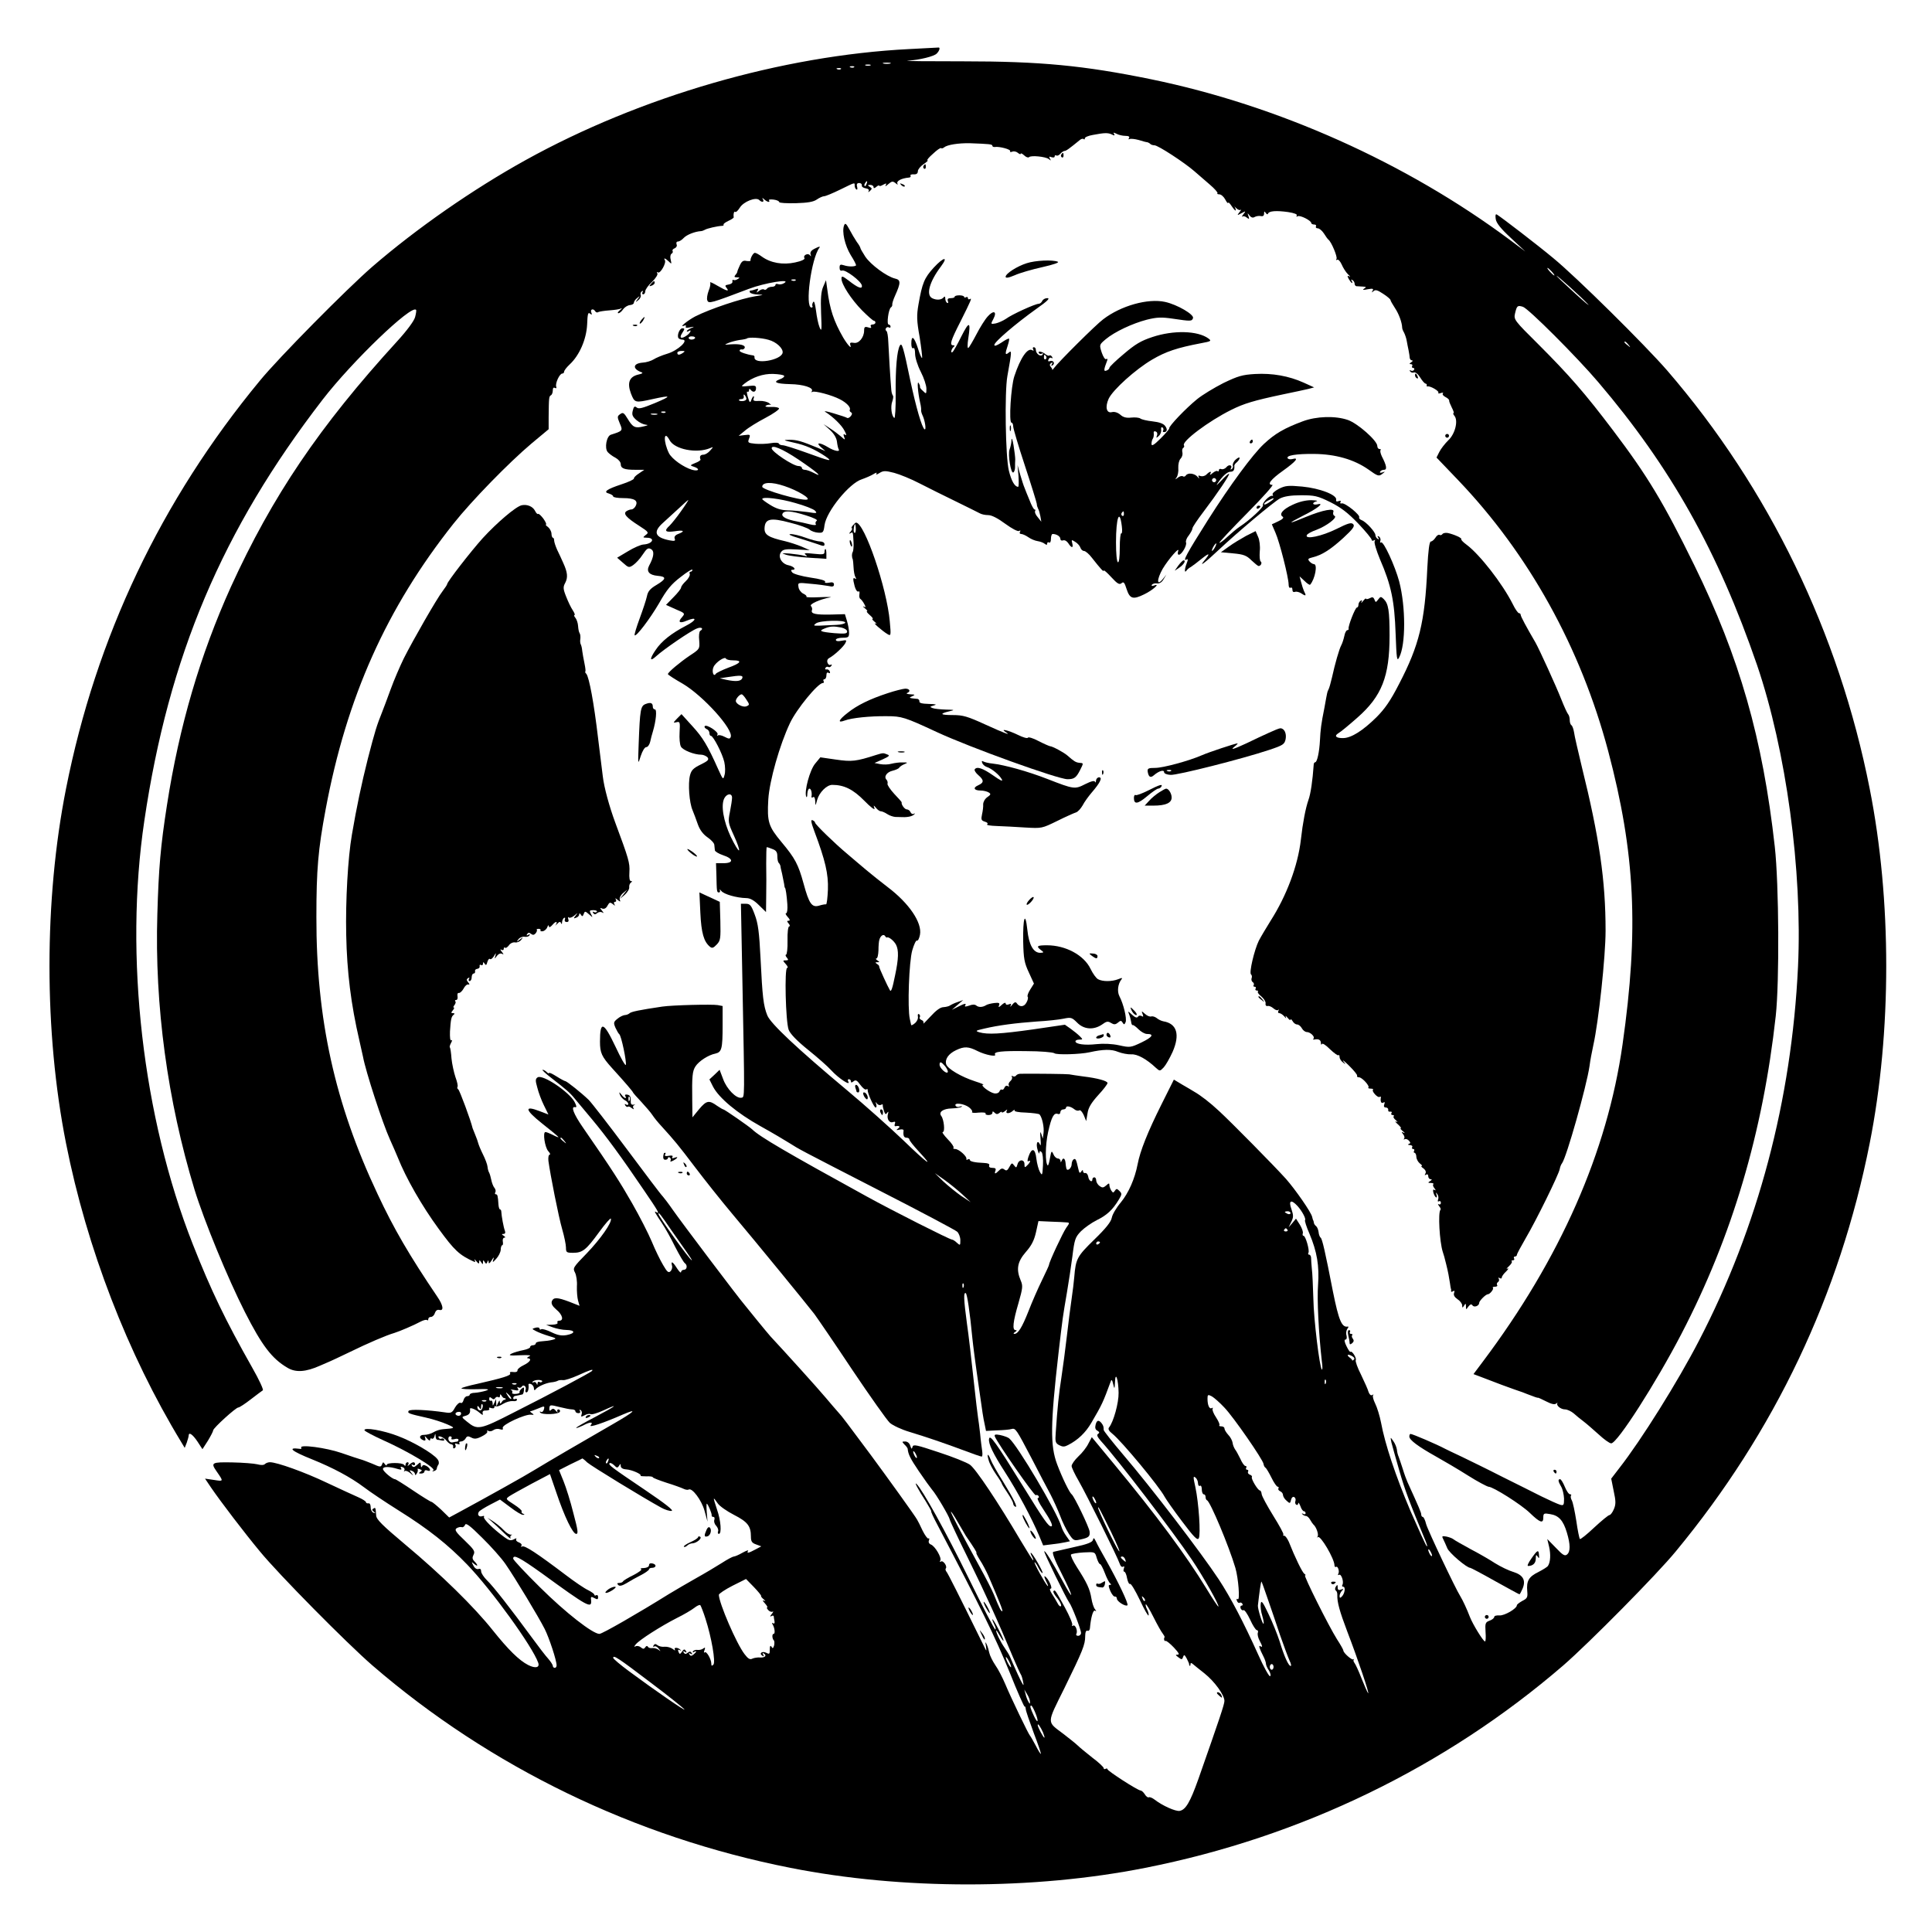 <?xml version="1.0" standalone="no"?>
<!DOCTYPE svg PUBLIC "-//W3C//DTD SVG 20010904//EN"
 "http://www.w3.org/TR/2001/REC-SVG-20010904/DTD/svg10.dtd">
<svg version="1.0" xmlns="http://www.w3.org/2000/svg"
 width="1024pt" height="1024pt" viewBox="0 0 1024 1024"
 preserveAspectRatio="xMidYMid meet">
<g transform="translate(0,1024) scale(0.1,-0.1)"
fill="#000000" stroke="none">
<path d="M4820 9980 c-676 -34 -1425 -251 -2035 -589 -278 -154 -576 -361
-811 -564 -137 -119 -496 -482 -596 -604 -525 -635 -869 -1360 -1028 -2163
-117 -590 -117 -1290 0 -1880 110 -555 326 -1115 611 -1584 l18 -30 11 28 c5
15 10 32 10 37 0 21 21 7 47 -32 l26 -40 29 45 c15 25 28 50 28 55 0 12 120
121 133 121 6 0 35 19 66 43 30 23 59 45 64 48 5 3 -20 57 -56 120 -143 253
-217 406 -315 654 -266 674 -364 1527 -257 2245 129 871 412 1541 945 2232
156 202 469 503 495 476 3 -2 0 -20 -5 -39 -6 -21 -43 -71 -96 -129 -412 -451
-661 -820 -880 -1300 -163 -361 -274 -738 -339 -1157 -34 -218 -44 -334 -51
-578 -15 -484 54 -990 197 -1460 51 -166 176 -470 267 -649 90 -177 143 -247
225 -295 44 -27 98 -23 174 11 27 12 50 22 53 23 3 1 48 22 100 47 100 49 198
91 240 103 29 9 104 41 141 61 14 7 29 11 33 7 3 -3 6 -1 6 5 0 7 6 12 14 12
8 0 18 9 21 21 5 13 13 19 24 16 25 -6 20 25 -11 70 -148 219 -230 359 -317
545 -226 479 -325 927 -324 1468 0 251 9 356 49 570 111 594 322 1066 678
1515 97 122 294 324 414 425 l90 75 0 65 c1 105 2 109 12 115 6 3 10 15 10 26
0 12 4 17 11 13 7 -4 10 -1 7 7 -6 17 18 69 32 69 6 0 10 5 10 10 0 6 13 23
29 38 52 48 89 133 93 212 2 55 5 67 15 58 10 -8 12 -7 7 6 -7 17 11 23 21 6
4 -6 11 -8 16 -4 6 3 32 7 59 9 27 2 55 6 62 10 7 3 4 -1 -6 -9 -11 -9 -15
-16 -8 -16 6 0 17 9 25 21 8 11 24 21 36 22 11 1 21 6 21 13 0 6 8 18 18 25
16 13 16 13 2 -6 -14 -19 -14 -19 3 -6 10 8 16 20 13 27 -3 7 0 16 6 20 7 4 8
3 4 -4 -4 -7 -2 -12 3 -12 6 0 11 7 11 16 0 9 16 32 36 50 20 20 32 39 28 45
-4 7 -3 9 4 5 12 -7 45 51 36 65 -9 15 3 10 21 -7 15 -15 15 -14 10 9 -4 14
-2 28 4 32 6 3 9 10 6 15 -3 4 2 11 11 14 9 4 14 13 10 21 -3 9 0 15 8 15 7 0
21 9 30 19 16 17 59 34 91 36 6 0 15 4 21 7 10 7 67 20 91 21 7 0 10 3 8 7 -2
3 10 12 25 19 16 7 29 16 29 19 -3 18 2 35 8 29 3 -4 14 6 24 22 20 33 86 58
103 41 14 -14 28 -12 20 3 -6 10 -4 10 7 0 15 -14 33 -18 25 -5 -3 5 8 6 25 4
16 -2 29 -8 29 -13 0 -5 39 -7 88 -6 64 2 94 7 112 20 13 9 31 17 38 17 8 0
46 16 85 35 82 40 77 39 77 21 0 -8 4 -17 9 -20 5 -4 7 3 4 14 -4 14 0 20 11
20 9 0 15 -6 14 -12 -2 -7 7 -14 20 -16 14 -2 20 -8 16 -15 -4 -7 -2 -7 7 1
12 11 12 14 -1 22 -13 8 -12 10 3 10 9 0 17 -5 17 -11 0 -8 5 -8 15 1 8 7 15
9 15 6 0 -4 10 -2 21 5 17 9 20 8 13 -3 -4 -7 2 -5 14 6 19 16 24 17 39 5 9
-8 14 -9 10 -3 -8 14 19 29 61 33 7 0 11 5 8 10 -3 4 4 8 17 7 15 -1 22 5 22
17 0 9 14 26 30 37 17 11 26 20 21 20 -6 0 7 16 29 35 21 20 40 33 43 30 3 -3
10 -1 16 4 17 14 76 23 136 22 105 -4 120 -5 120 -14 0 -4 6 -7 13 -6 23 4 87
-13 81 -22 -3 -5 2 -6 11 -3 8 4 22 1 30 -6 8 -7 15 -9 15 -5 0 5 8 1 18 -8
10 -10 22 -14 26 -10 10 11 88 3 105 -10 12 -10 13 -9 6 2 -6 11 -4 13 8 8 10
-3 17 -2 17 4 0 6 4 8 9 5 5 -3 14 1 21 9 7 8 17 15 22 15 9 0 25 12 84 60 7
5 15 6 18 3 3 -4 6 -2 6 4 0 6 19 14 43 18 63 12 80 12 101 2 13 -7 16 -6 11
3 -6 9 -3 9 13 1 11 -6 32 -11 47 -11 17 0 24 -4 19 -12 -4 -6 -3 -8 3 -5 5 3
27 1 49 -5 21 -7 42 -12 46 -12 3 -1 10 -4 14 -8 4 -5 15 -8 23 -8 19 0 158
-91 211 -137 19 -17 56 -49 82 -71 26 -22 44 -43 41 -46 -4 -3 1 -6 10 -6 9 0
23 -12 31 -27 8 -16 15 -23 16 -18 0 6 9 -3 20 -20 11 -16 20 -25 20 -19 0 5
-3 14 -7 20 -5 5 -1 2 8 -8 9 -9 20 -14 25 -10 5 4 2 -2 -6 -12 -14 -18 -14
-19 10 -6 24 13 24 12 10 -6 -8 -10 -10 -16 -6 -12 5 4 16 2 24 -5 13 -10 15
-9 9 8 -6 18 -6 18 6 3 8 -11 18 -14 27 -8 7 4 22 7 32 5 12 -3 18 2 18 13 0
13 2 14 9 3 5 -7 10 -9 12 -3 5 14 44 17 107 8 32 -5 50 -12 45 -18 -3 -7 -1
-8 5 -4 13 7 72 -23 72 -36 0 -4 7 -8 16 -8 8 0 12 -4 9 -10 -3 -5 1 -10 9
-10 9 0 23 -12 33 -27 10 -16 20 -30 24 -33 16 -12 49 -92 43 -102 -4 -6 -3
-8 3 -5 6 4 16 -7 24 -24 7 -17 22 -41 33 -52 12 -11 15 -16 8 -12 -11 6 -12
3 -3 -14 7 -11 14 -21 17 -21 3 0 2 5 -2 12 -4 7 -3 8 4 4 7 -4 12 -13 12 -20
0 -8 6 -14 13 -13 6 0 21 -1 32 -2 17 -1 18 -3 5 -11 -11 -7 -5 -8 19 -3 28 5
33 3 26 -8 -6 -11 -5 -11 5 -2 10 9 21 6 51 -14 22 -14 39 -29 39 -33 0 -4 11
-23 24 -43 20 -30 37 -75 38 -104 0 -5 4 -16 10 -26 5 -10 12 -30 14 -43 2
-13 7 -36 10 -51 3 -16 6 -34 6 -40 1 -7 6 -13 12 -13 6 0 4 -5 -4 -10 -11 -7
-11 -10 -2 -10 7 0 10 -4 7 -10 -3 -5 -1 -10 5 -10 6 0 8 -5 5 -10 -4 -6 -11
-7 -17 -4 -7 4 -8 2 -4 -4 4 -6 13 -9 20 -6 8 3 22 -8 33 -26 11 -18 24 -33
29 -33 5 -1 8 -5 6 -10 -1 -4 1 -6 5 -5 15 3 62 -25 57 -33 -3 -5 3 -6 13 -2
10 3 15 2 11 -2 -5 -5 2 -13 13 -19 12 -6 21 -14 20 -19 -1 -4 6 -21 14 -37 9
-17 13 -30 9 -30 -4 0 -1 -6 5 -14 21 -25 4 -96 -33 -130 -18 -18 -39 -45 -47
-61 l-15 -30 113 -118 c376 -393 651 -889 797 -1438 143 -540 163 -946 76
-1555 -81 -570 -330 -1135 -742 -1683 l-48 -64 32 -12 c18 -7 71 -27 118 -45
47 -17 90 -33 95 -34 6 -2 24 -8 40 -15 42 -16 55 -21 58 -19 1 0 20 -8 43
-20 27 -14 45 -18 52 -11 7 5 10 6 7 3 -9 -12 17 -34 40 -34 12 0 33 -10 46
-21 13 -12 38 -32 54 -44 17 -13 52 -44 80 -69 27 -25 56 -46 65 -46 32 0 237
320 372 580 269 517 432 1069 500 1685 20 181 17 700 -5 897 -64 574 -187
1004 -427 1493 -163 332 -247 472 -431 715 -149 197 -232 292 -395 455 -127
126 -131 131 -124 163 10 42 13 45 42 36 29 -9 286 -266 399 -399 385 -452
635 -898 842 -1500 154 -452 241 -1089 217 -1600 -34 -707 -212 -1379 -526
-1983 -110 -213 -305 -525 -421 -673 l-43 -56 13 -65 c12 -55 12 -71 1 -97 -7
-17 -18 -31 -23 -31 -6 0 -42 -30 -81 -66 -39 -37 -73 -64 -76 -61 -3 3 -12
46 -19 96 -8 50 -18 99 -24 109 -6 11 -7 22 -4 26 3 3 1 6 -5 6 -7 0 -19 18
-28 40 -9 22 -20 40 -25 40 -12 0 -11 -11 6 -40 8 -14 14 -42 15 -63 0 -35 -2
-38 -22 -32 -13 4 -57 24 -98 44 -41 21 -136 68 -210 105 -74 38 -169 84 -210
104 -41 19 -82 39 -90 43 -43 23 -173 79 -184 79 -3 0 -6 -6 -6 -14 0 -18 47
-53 140 -105 41 -23 118 -68 170 -101 52 -33 102 -59 110 -60 24 0 174 -95
219 -139 53 -51 71 -58 71 -25 0 23 3 25 36 19 46 -7 70 -34 89 -98 19 -63 19
-101 1 -116 -12 -10 -23 -3 -59 35 l-46 47 10 -42 c9 -40 7 -80 -6 -100 -3 -6
-26 -20 -51 -33 -51 -25 -64 -47 -59 -102 3 -32 0 -38 -26 -51 -16 -9 -29 -19
-29 -23 0 -18 -66 -56 -92 -54 -16 1 -28 -2 -28 -8 0 -6 -11 -15 -25 -20 -22
-8 -24 -14 -21 -60 2 -27 1 -50 -3 -50 -9 0 -65 91 -80 130 -16 42 -38 89 -51
110 -25 39 -172 349 -181 382 -5 21 -13 38 -18 38 -4 0 -8 6 -8 13 0 10 -12
38 -73 172 -5 11 -17 43 -25 70 -9 28 -19 57 -22 65 -4 8 -8 25 -9 37 -2 13
-10 33 -19 45 -16 23 -16 23 -10 -7 4 -16 23 -84 42 -150 30 -104 54 -168 138
-370 9 -22 12 -35 7 -30 -6 6 -44 91 -87 189 -78 184 -134 352 -155 466 -7 36
-21 81 -31 101 -10 20 -15 40 -11 44 4 5 2 5 -5 1 -7 -4 -14 3 -19 16 -3 13
-22 54 -40 92 -19 37 -31 72 -28 77 6 10 -20 52 -28 44 -2 -3 -12 11 -21 30
-11 22 -13 35 -6 35 7 0 9 9 6 22 -4 12 -1 28 5 36 6 7 7 12 2 11 -32 -6 -48
32 -79 186 -41 211 -57 280 -65 285 -4 3 -10 16 -11 30 -2 14 -8 28 -14 32 -5
4 -11 12 -11 18 -1 5 -2 11 -4 13 -1 1 -3 9 -5 17 -5 25 -89 145 -139 202 -65
72 -292 302 -354 359 -47 44 -97 83 -134 104 -9 6 -37 22 -61 36 l-45 27 -66
-132 c-73 -146 -113 -247 -126 -316 -15 -78 -48 -153 -90 -204 -23 -27 -44
-63 -47 -80 -4 -22 -32 -57 -93 -116 -91 -89 -98 -101 -106 -199 -2 -24 -8
-76 -14 -115 -6 -39 -17 -127 -25 -196 -8 -69 -21 -168 -29 -220 -14 -89 -21
-159 -30 -291 -4 -51 -2 -58 19 -69 18 -9 27 -9 46 1 53 27 93 66 123 117 58
99 62 108 104 222 3 10 8 5 12 -15 7 -29 8 -29 10 10 2 61 18 14 19 -57 1 -53
-27 -155 -51 -184 -6 -8 0 -19 18 -33 49 -39 249 -280 277 -334 7 -13 48 -72
92 -130 64 -85 82 -103 89 -90 11 20 0 186 -18 271 -12 53 -12 61 0 51 8 -6
14 -20 14 -31 0 -10 5 -16 10 -13 6 4 10 -5 10 -19 0 -14 5 -26 10 -26 6 0 10
-6 10 -14 0 -8 3 -16 8 -18 17 -7 116 -243 150 -358 16 -55 25 -173 13 -166
-7 4 -8 1 -5 -8 3 -9 10 -14 14 -11 5 3 11 1 15 -5 3 -5 2 -10 -4 -10 -6 0 -8
-7 -5 -15 4 -8 10 -12 15 -9 5 3 21 -20 35 -50 14 -31 30 -56 36 -56 5 0 8 -6
5 -14 -3 -7 1 -26 9 -41 17 -32 17 -38 4 -30 -11 7 -4 -14 17 -55 7 -14 13
-31 13 -38 0 -7 7 -23 16 -36 8 -14 11 -27 6 -30 -5 -3 -33 47 -62 112 -79
175 -147 305 -210 401 -96 145 -357 486 -510 665 -55 65 -100 122 -100 127 0
18 -2 24 -12 37 -15 18 -25 15 -31 -10 -4 -15 -1 -26 10 -31 11 -7 12 -11 3
-17 -8 -5 -4 -15 14 -36 89 -97 387 -487 483 -630 61 -90 147 -243 141 -249
-2 -2 -30 40 -62 93 -109 179 -269 394 -490 661 l-119 144 -18 -34 c-9 -19
-33 -50 -53 -68 -20 -19 -36 -42 -36 -51 0 -8 17 -44 38 -80 43 -75 206 -404
217 -438 4 -13 11 -19 17 -16 7 5 9 1 5 -9 -3 -10 -3 -17 2 -17 5 0 12 -16 15
-35 4 -20 11 -33 16 -30 5 3 28 -36 52 -86 23 -50 44 -86 46 -81 2 6 -2 21 -8
32 -6 12 -9 24 -7 27 3 2 21 -28 41 -68 20 -40 42 -79 49 -87 6 -8 11 -17 10
-19 -6 -8 -2 -24 5 -20 4 2 24 -14 44 -35 25 -27 32 -38 20 -38 -13 0 -12 -2
4 -14 17 -13 20 -13 25 2 5 14 8 12 19 -8 7 -14 13 -27 13 -30 -1 -3 1 -7 3
-9 2 -2 4 1 4 8 0 8 4 9 13 1 6 -5 34 -28 61 -49 54 -43 106 -115 106 -146 0
-18 -25 -92 -138 -414 -44 -124 -68 -164 -100 -169 -22 -3 -91 28 -131 59 -13
10 -27 16 -32 13 -5 -2 -14 4 -21 16 -7 11 -17 20 -22 20 -15 0 -176 104 -176
113 0 4 -4 5 -10 2 -5 -3 -10 -2 -10 4 0 5 -27 31 -61 56 -33 26 -68 55 -77
64 -9 9 -43 36 -74 60 -91 69 -92 50 4 244 97 198 110 230 110 275 0 21 5 32
12 29 6 -3 12 3 13 12 5 58 17 100 27 94 8 -5 8 -3 0 8 -7 8 -15 33 -19 57 -8
50 -24 84 -77 166 -21 33 -35 63 -31 67 5 4 35 9 67 11 60 3 60 3 69 -29 6
-18 13 -33 18 -33 4 0 15 -21 25 -47 10 -27 23 -51 28 -55 7 -5 7 -8 -1 -8 -9
0 -8 -8 2 -32 8 -18 19 -32 25 -30 5 1 10 -4 10 -11 0 -15 47 -44 56 -35 7 7
-49 124 -110 233 -25 44 -51 91 -57 105 -10 20 -13 22 -16 8 -3 -12 -30 -23
-101 -38 -53 -12 -102 -23 -109 -25 -8 -3 7 -43 44 -115 65 -128 69 -158 4
-37 -54 100 -91 160 -96 155 -4 -4 116 -249 132 -271 14 -17 63 -144 63 -162
0 -8 -7 -15 -16 -15 -8 0 -12 5 -9 10 9 15 -5 51 -17 44 -6 -4 -8 -2 -5 3 4 6
-14 48 -39 94 -53 96 -52 94 -60 86 -4 -3 5 -20 20 -37 14 -18 23 -36 20 -42
-3 -5 -12 1 -18 14 -7 13 -20 35 -30 50 -11 17 -14 28 -7 28 13 0 -12 54 -30
65 -6 4 -3 -8 6 -26 10 -19 13 -29 7 -24 -14 15 -75 125 -68 125 3 0 13 -14
21 -31 9 -17 19 -29 21 -26 5 5 -54 107 -62 107 -3 0 0 -9 6 -20 6 -11 9 -20
6 -20 -2 0 -31 46 -65 103 -122 207 -239 382 -270 404 -17 12 -92 42 -166 66
-117 39 -134 43 -138 29 -4 -14 -6 -13 -12 5 -4 14 -15 23 -27 23 -18 0 -18
-1 -4 -16 9 -8 16 -18 17 -22 3 -31 14 -52 59 -119 29 -43 61 -87 70 -98 22
-24 91 -142 94 -158 1 -7 45 -101 99 -210 91 -185 158 -332 237 -522 19 -44
37 -84 41 -90 4 -5 10 -26 13 -45 5 -23 -5 -7 -29 45 -20 44 -39 87 -42 95 -3
8 -16 29 -27 45 -22 31 -46 80 -46 93 1 4 9 -9 20 -28 11 -19 19 -30 19 -25 0
13 -58 123 -59 112 0 -5 5 -17 11 -29 6 -11 8 -22 5 -25 -3 -3 -67 120 -142
273 -120 244 -244 468 -276 499 -14 14 8 -29 49 -92 18 -29 31 -53 29 -53 -3
0 12 -33 33 -72 231 -441 305 -591 384 -785 40 -101 76 -181 78 -178 3 2 5 -4
6 -13 0 -9 20 -66 42 -126 23 -60 40 -110 38 -112 -1 -2 -14 18 -27 44 -14 26
-27 49 -30 52 -8 7 -101 201 -132 275 -14 33 -37 78 -52 99 -15 22 -29 51 -32
65 -3 14 -9 35 -14 46 -8 16 -8 14 -4 -10 4 -30 4 -30 -13 5 -135 275 -187
377 -195 388 -6 7 -8 15 -5 19 10 10 -13 44 -25 37 -7 -4 -8 -3 -4 5 9 14 -28
77 -50 85 -10 4 -14 13 -10 22 3 8 2 13 -3 10 -4 -3 -18 16 -31 42 -12 26 -25
52 -29 58 -10 19 -160 227 -245 342 -126 169 -153 206 -173 227 -10 11 -40 46
-67 78 -40 48 -221 248 -292 324 -10 11 -41 49 -69 83 -27 34 -58 72 -68 84
-30 34 -338 442 -381 504 -22 32 -46 63 -53 71 -8 7 -93 120 -190 250 -97 130
-188 247 -202 261 -37 36 -117 100 -125 100 -3 0 -24 11 -46 25 -22 14 -40 22
-40 18 0 -4 -5 -2 -12 5 -7 7 -16 12 -22 12 -5 0 17 -21 50 -46 73 -57 94 -74
119 -105 11 -13 52 -62 91 -109 78 -93 159 -204 277 -378 78 -114 86 -129 65
-116 -13 8 -8 -1 32 -61 15 -22 46 -77 68 -122 23 -45 46 -84 52 -88 15 -10
12 -35 -5 -35 -8 0 -15 -6 -15 -12 0 -7 -10 2 -21 19 -23 37 -34 42 -27 15 3
-10 -1 -23 -8 -30 -11 -10 -18 -3 -39 33 -15 25 -42 80 -60 124 -18 43 -65
135 -104 203 -63 110 -105 177 -263 405 -48 70 -63 110 -40 105 10 -2 9 5 -2
27 -28 53 -169 148 -196 131 -12 -8 -13 -16 -2 -54 6 -25 22 -68 35 -94 l24
-49 -47 18 c-83 32 -78 7 14 -66 47 -37 86 -69 86 -72 0 -2 -13 3 -30 12 -16
8 -33 15 -39 15 -15 0 -3 -81 15 -101 10 -11 13 -19 7 -19 -5 0 -8 -15 -6 -33
10 -74 54 -297 73 -362 11 -38 20 -82 20 -97 0 -26 3 -28 38 -28 50 0 69 15
138 110 32 44 60 76 62 71 7 -20 -55 -108 -128 -184 -72 -74 -75 -78 -62 -102
7 -14 12 -46 10 -72 -1 -27 2 -61 6 -76 l8 -28 -53 21 c-66 25 -85 25 -94 3
-4 -13 3 -26 24 -44 33 -27 41 -59 15 -59 -8 0 -12 -4 -9 -10 4 -6 -8 -10 -27
-11 l-33 -1 35 -13 c19 -7 52 -14 73 -14 47 -1 48 -18 1 -27 -27 -5 -48 -1
-81 15 -24 12 -49 19 -54 16 -5 -4 -9 -2 -9 3 0 6 -10 8 -21 5 -21 -6 -21 -6
2 -18 13 -7 44 -19 68 -26 41 -12 43 -14 20 -20 -13 -4 -39 -7 -56 -8 -18 -1
-33 -5 -33 -11 0 -5 -7 -10 -15 -10 -8 0 -15 -4 -15 -10 0 -5 -17 -12 -37 -16
-21 -4 -48 -12 -61 -18 -19 -10 -12 -12 45 -9 48 2 62 0 48 -6 -11 -5 -14 -10
-7 -10 23 -2 12 -20 -23 -37 -19 -9 -33 -21 -32 -27 1 -7 -8 -11 -22 -9 -14 2
-21 0 -17 -7 7 -11 -40 -25 -176 -56 -43 -9 -80 -20 -82 -23 -2 -4 33 -6 77
-5 66 2 76 0 52 -8 -16 -5 -42 -10 -57 -11 -16 0 -28 -5 -28 -10 0 -4 -6 -8
-14 -8 -7 0 -16 -9 -19 -21 -3 -12 -10 -18 -16 -14 -6 3 -19 -8 -29 -25 -15
-28 -21 -31 -52 -26 -96 14 -188 18 -194 8 -7 -12 0 -15 94 -36 36 -8 85 -24
110 -35 46 -20 44 -21 -22 -26 -15 -1 -37 -8 -50 -16 -13 -8 -35 -14 -49 -14
-28 1 -30 -19 -4 -29 10 -3 12 0 9 12 -5 14 -3 13 10 -2 9 -11 16 -14 16 -7 0
7 4 10 9 6 5 -3 12 3 14 12 4 17 5 17 6 1 0 -10 4 -18 9 -19 4 0 15 -2 25 -4
9 -2 15 1 11 6 -3 5 -9 7 -14 4 -5 -3 -11 -1 -14 4 -11 18 27 4 41 -15 8 -10
19 -19 26 -19 7 -1 11 -7 9 -14 -1 -7 2 -10 8 -6 6 3 7 11 4 17 -5 8 -1 9 10
5 10 -4 15 -3 11 3 -3 6 1 10 9 10 8 0 19 7 24 16 7 13 13 14 30 5 16 -9 29
-8 56 6 19 9 32 21 29 26 -3 6 -1 7 6 3 6 -4 18 -2 26 4 8 6 23 9 34 5 15 -4
19 -3 16 7 -6 16 119 74 150 70 16 -2 17 0 5 8 -8 5 -12 10 -9 10 4 0 22 7 42
15 33 14 35 14 30 -5 -3 -11 -10 -17 -16 -13 -5 3 -8 2 -4 -3 8 -14 100 -11
105 4 2 6 -1 12 -8 12 -6 0 -8 -6 -5 -13 4 -6 0 -4 -8 5 -10 13 -17 14 -25 6
-8 -8 -11 -6 -10 9 2 18 5 18 52 6 28 -7 58 -13 68 -13 10 0 18 -4 18 -10 0
-5 7 -10 16 -10 9 0 12 5 8 12 -4 7 -3 8 4 4 6 -4 8 -14 5 -22 -5 -14 -3 -15
16 -5 12 7 26 9 31 6 6 -4 36 5 67 19 91 42 70 25 -42 -34 -58 -30 -103 -56
-101 -58 2 -2 18 4 35 12 39 21 58 21 42 2 -12 -15 68 12 171 57 84 36 60 14
-55 -52 -162 -93 -343 -199 -412 -241 -53 -33 -258 -147 -402 -225 l-52 -28
-43 42 c-24 22 -47 41 -51 41 -4 0 -48 27 -97 60 -49 33 -92 60 -96 60 -14 0
-64 42 -64 54 0 14 33 14 79 0 17 -5 22 -4 17 4 -5 8 -2 10 8 6 9 -3 13 -11 9
-18 -3 -6 -2 -8 2 -3 5 4 18 -1 29 -10 20 -17 20 -17 7 0 -12 15 -12 17 3 11
9 -3 16 -11 16 -18 0 -6 4 -5 9 4 6 8 7 18 5 22 -3 4 2 5 11 1 13 -5 14 -7 3
-14 -10 -7 -9 -9 5 -9 9 0 17 5 17 11 0 6 7 9 15 5 22 -8 18 11 -4 24 -14 7
-21 6 -24 -3 -3 -6 -6 -3 -6 7 -1 18 -2 18 -20 2 -14 -13 -21 -14 -27 -5 -4 8
-3 10 4 5 7 -4 12 -2 12 3 0 15 -13 14 -29 -1 -11 -10 -13 -10 -7 0 4 6 2 12
-3 12 -6 0 -11 -6 -11 -12 0 -9 -3 -9 -8 -2 -9 13 -92 13 -92 0 0 -6 -4 -4
-10 4 -8 12 -10 12 -15 -2 -6 -15 -11 -14 -51 4 -25 10 -53 21 -62 23 -9 2
-55 18 -102 34 -81 28 -225 47 -213 28 3 -5 -1 -8 -8 -6 -69 9 -44 -12 66 -56
111 -45 203 -94 275 -148 30 -23 112 -78 182 -122 160 -100 264 -183 365 -288
128 -133 346 -434 376 -520 9 -26 -15 -31 -53 -12 -49 25 -106 82 -187 183
-99 125 -276 298 -463 454 -125 105 -155 135 -156 156 -3 42 -3 44 -15 36 -8
-4 -7 -9 2 -16 11 -8 11 -9 -1 -6 -8 3 -15 15 -15 29 0 14 -5 23 -12 21 -7 -1
-13 2 -13 6 0 5 -19 17 -42 27 -24 10 -98 45 -165 76 -117 56 -265 109 -302
109 -9 0 -21 -4 -27 -10 -6 -6 -21 -6 -40 -1 -16 4 -76 9 -132 10 -110 2 -116
-1 -84 -47 38 -55 38 -54 -13 -46 l-48 7 33 -49 c53 -77 175 -237 258 -337
100 -122 459 -485 596 -604 625 -539 1390 -910 2216 -1073 590 -117 1290 -117
1880 0 826 163 1591 534 2216 1073 137 119 496 482 596 604 525 635 869 1360
1028 2163 117 590 117 1290 0 1880 -163 826 -534 1591 -1073 2216 -119 137
-482 496 -604 596 -84 70 -273 215 -299 231 -7 4 -9 -4 -6 -24 3 -21 26 -50
81 -101 l76 -71 -80 60 c-552 411 -1232 715 -1904 853 -357 73 -586 95 -996
95 -181 0 -314 1 -295 3 67 5 140 23 155 38 16 16 20 35 8 32 -5 0 -73 -4
-153 -8z m-102 -77 c-10 -2 -26 -2 -35 0 -10 3 -2 5 17 5 19 0 27 -2 18 -5z
m-105 -10 c-7 -2 -19 -2 -25 0 -7 3 -2 5 12 5 14 0 19 -2 13 -5z m-86 -9 c-3
-3 -12 -4 -19 -1 -8 3 -5 6 6 6 11 1 17 -2 13 -5z m-70 -10 c-3 -3 -12 -4 -19
-1 -8 3 -5 6 6 6 11 1 17 -2 13 -5z m136 -609 c-3 -9 -8 -14 -10 -11 -3 3 -2
9 2 15 9 16 15 13 8 -4z m3632 -465 c10 -11 16 -20 13 -20 -3 0 -13 9 -23 20
-10 11 -16 20 -13 20 3 0 13 -9 23 -20z m190 -171 c17 -18 -14 7 -67 56 -54
49 -98 91 -98 93 0 6 132 -113 165 -149z m216 -216 c13 -16 12 -17 -3 -4 -10
7 -18 15 -18 17 0 8 8 3 21 -13z m-5640 -4220 c13 -16 12 -17 -3 -4 -17 13
-22 21 -14 21 2 0 10 -8 17 -17z m3886 -345 c25 -28 46 -68 40 -75 -3 -2 7
-35 23 -71 41 -97 53 -172 46 -272 -6 -75 3 -255 20 -405 4 -27 4 -47 0 -44
-12 12 -43 264 -45 376 -2 65 -5 136 -8 158 -2 22 -4 48 -4 58 0 9 -5 17 -10
17 -6 0 -7 4 -4 10 7 12 -15 90 -26 90 -5 0 -6 6 -4 13 3 6 -4 27 -15 45 l-21
33 -19 -23 -20 -23 14 29 c12 24 12 34 1 67 -17 46 -2 54 32 17z m-37 -38 c0
-5 -7 -7 -15 -4 -8 4 -15 8 -15 10 0 2 7 4 15 4 8 0 15 -4 15 -10z m-3282 -90
c29 -41 66 -94 82 -117 17 -24 29 -43 27 -43 -10 0 -177 233 -177 246 0 12 12
-4 68 -86z m3266 2 c3 -5 -1 -9 -9 -9 -8 0 -12 4 -9 9 3 4 7 8 9 8 2 0 6 -4 9
-8z m-994 -66 c0 -3 -4 -8 -10 -11 -5 -3 -10 -1 -10 4 0 6 5 11 10 11 6 0 10
-2 10 -4z m1340 -606 c9 -6 11 -12 5 -17 -6 -5 -9 -6 -8 -4 2 2 -5 10 -15 17
-19 15 -5 19 18 4z m-4033 -77 c-11 -10 -222 -123 -411 -218 -183 -94 -195
-96 -251 -50 -30 24 -30 25 -7 31 20 6 26 16 23 36 -1 11 31 -2 52 -21 16 -13
18 -13 15 -1 -2 10 5 15 19 14 12 0 19 4 16 9 -4 6 1 8 10 4 10 -3 17 -2 17 4
0 6 4 8 8 5 5 -3 22 3 38 13 16 10 39 16 52 15 12 -2 22 1 22 7 0 5 -4 7 -10
4 -5 -3 -10 -1 -10 4 0 6 5 12 10 12 6 1 15 3 20 4 6 1 14 3 18 4 4 0 8 10 9
22 2 17 -1 18 -12 9 -8 -7 -13 -15 -11 -19 3 -4 -7 -8 -20 -9 -14 -1 -23 2
-19 7 3 5 -1 12 -7 15 -7 3 0 2 16 -1 22 -5 27 -3 21 7 -5 8 -4 11 3 6 6 -3
13 -2 17 4 9 15 27 1 21 -16 -3 -8 -1 -14 4 -14 9 0 14 21 11 42 0 4 6 5 14 2
8 -4 15 -14 15 -23 0 -9 3 -12 8 -6 10 15 53 34 82 38 14 1 30 5 35 8 6 4 18
5 28 4 10 -2 46 10 80 25 61 28 87 37 74 23z m-263 -55 c-3 -5 -10 -6 -15 -3
-5 4 -9 0 -10 -7 0 -10 -2 -10 -6 0 -2 6 -10 9 -15 6 -6 -4 -8 -3 -5 2 3 6 17
10 31 10 13 0 22 -4 20 -8z m4153 -10 c-3 -8 -6 -5 -6 6 -1 11 2 17 5 13 3 -3
4 -12 1 -19z m-4290 -4 c-3 -3 -12 -4 -19 -1 -8 3 -5 6 6 6 11 1 17 -2 13 -5z
m-74 -21 c-7 -2 -21 -2 -30 0 -10 3 -4 5 12 5 17 0 24 -2 18 -5z m46 -57 c-3
-3 -11 5 -18 17 -13 21 -12 21 5 5 10 -10 16 -20 13 -22z m-35 3 c3 1 6 -1 6
-4 0 -3 -3 -5 -6 -4 -4 0 -11 -5 -15 -13 -7 -10 -9 -10 -10 2 0 10 -3 8 -9 -5
l-9 -20 -1 20 -1 20 -9 -20 c-8 -18 -9 -18 -9 -2 -1 10 -5 16 -9 13 -5 -3 -9
1 -9 9 0 11 4 12 13 4 8 -7 14 -7 19 1 3 6 11 8 16 5 5 -4 9 0 9 7 0 10 2 10
9 0 4 -8 11 -13 15 -13z m3816 -50 c48 -50 203 -274 207 -298 1 -8 5 -17 10
-20 5 -3 19 -27 32 -53 13 -27 28 -48 33 -48 5 0 7 -4 4 -9 -3 -5 1 -11 9 -15
8 -3 15 -12 15 -19 0 -8 8 -22 19 -31 17 -16 19 -16 24 5 3 12 10 18 17 14 6
-4 9 -13 6 -21 -3 -7 -1 -16 4 -19 6 -4 10 0 11 7 0 7 5 1 11 -14 5 -16 14
-28 19 -28 5 0 9 -5 9 -11 0 -5 -6 -7 -12 -3 -8 4 -10 3 -5 -2 5 -5 13 -9 19
-9 6 0 16 -9 22 -20 6 -11 14 -22 17 -25 15 -12 29 -52 23 -63 -4 -6 -3 -9 1
-4 13 12 88 -115 88 -150 0 -7 4 -10 8 -8 10 7 20 -25 12 -37 -3 -6 -1 -8 4
-5 12 8 27 -38 18 -53 -4 -6 -1 -10 4 -10 14 0 9 -36 -7 -52 -9 -9 -12 -9 -12
3 0 8 6 21 13 28 10 10 9 11 -5 6 -13 -5 -18 -2 -18 11 0 16 -2 16 -10 4 -5
-8 -5 -17 0 -20 5 -3 9 -14 8 -25 -1 -37 12 -85 53 -193 55 -143 121 -338 110
-326 -4 5 -20 41 -35 79 -15 39 -32 75 -37 81 -5 6 -7 14 -4 17 3 4 2 5 -2 2
-7 -6 -53 34 -53 47 0 4 -15 31 -34 60 -44 70 -178 338 -169 338 5 0 3 4 -3 8
-11 6 -51 89 -83 170 -8 17 -18 32 -24 32 -6 0 -8 3 -5 6 4 3 -21 48 -54 101
-32 52 -60 103 -61 114 -1 10 -5 19 -9 19 -11 0 -48 62 -43 71 3 4 -2 10 -11
13 -8 3 -12 10 -9 16 3 5 1 10 -5 10 -6 0 -8 5 -5 10 3 6 2 10 -4 10 -6 0 -18
17 -27 38 -10 20 -22 43 -28 50 -5 8 -12 23 -13 35 -2 12 -12 31 -23 42 -11
12 -20 27 -20 33 0 7 -7 12 -17 12 -9 0 -14 3 -10 6 3 4 -5 22 -18 42 -13 19
-21 40 -18 45 3 6 1 7 -4 4 -13 -8 -23 15 -23 49 0 22 2 24 23 13 12 -7 42
-33 67 -60z m-3913 35 c-3 -3 -12 -4 -19 -1 -8 3 -5 6 6 6 11 1 17 -2 13 -5z
m-21 -39 c-6 -18 -26 -11 -26 8 0 7 4 6 10 -3 8 -13 10 -12 10 4 0 11 3 17 6
13 4 -3 4 -13 0 -22z m-113 -31 c-2 -7 -11 -10 -19 -7 -17 6 -11 20 10 20 8 0
12 -6 9 -13z m-50 -127 c-4 -6 3 -8 15 -5 12 4 22 2 22 -3 0 -5 -3 -9 -7 -10
-5 0 -15 -2 -25 -4 -9 -2 -18 5 -21 14 -2 10 1 18 9 18 7 0 10 -5 7 -10z
m2467 -102 c0 -5 -5 -3 -10 5 -5 8 -10 20 -10 25 0 6 5 3 10 -5 5 -8 10 -19
10 -25z m-1685 -3 c-3 -3 -11 0 -18 7 -9 10 -8 11 6 5 10 -3 15 -9 12 -12z
m-63 -23 c21 -19 298 -188 391 -239 21 -12 47 -20 57 -18 12 2 -35 39 -137
108 -185 125 -200 136 -192 145 4 3 14 -2 24 -11 14 -15 18 -15 26 -3 7 12 9
12 9 -1 0 -10 11 -17 29 -18 30 -2 84 -26 76 -33 -2 -3 12 -4 30 -4 19 1 35
-1 35 -5 0 -3 33 -16 73 -29 39 -12 80 -27 90 -32 10 -5 22 -7 27 -4 18 11 68
-55 84 -112 l16 -58 -4 48 c-2 26 -2 47 0 47 6 0 28 -53 26 -62 -1 -5 3 -8 9
-8 6 0 8 -7 5 -16 -3 -8 1 -22 10 -31 8 -9 13 -22 10 -29 -3 -8 -1 -14 4 -14
16 0 11 71 -10 130 -10 30 -18 56 -16 57 1 1 10 -10 20 -25 10 -15 49 -42 86
-61 72 -37 90 -59 90 -115 0 -26 5 -34 28 -42 l27 -10 -32 -17 c-37 -20 -47
-21 -38 -7 4 6 -10 1 -30 -10 -19 -11 -40 -20 -46 -20 -5 0 -34 -15 -63 -34
-30 -19 -92 -56 -137 -81 -46 -26 -111 -64 -144 -84 -162 -101 -353 -211 -368
-211 -35 0 -179 112 -314 246 -79 78 -143 146 -143 153 0 24 33 7 152 -78 243
-177 265 -189 261 -143 -3 20 0 21 17 12 16 -9 20 -8 20 5 0 9 -4 13 -10 10
-5 -3 -10 -2 -10 3 0 4 -15 15 -33 24 -18 8 -71 44 -117 79 -156 118 -220 160
-233 152 -6 -3 -7 -1 -3 5 3 6 -3 13 -14 17 -11 4 -17 11 -14 17 4 6 0 6 -13
-1 -16 -8 -26 -6 -50 12 -59 43 -114 98 -108 107 3 5 0 7 -8 4 -18 -6 -29 7
-19 23 4 6 31 23 60 38 l52 27 55 -41 c30 -23 60 -41 67 -40 10 0 10 2 0 6 -6
2 -10 8 -7 13 2 4 -16 20 -41 36 -45 29 -45 29 -24 44 12 8 66 38 118 66 l97
51 33 -96 c44 -131 88 -221 106 -221 12 0 9 20 -15 110 -15 61 -39 137 -52
169 l-24 59 61 31 c34 16 62 30 63 31 1 0 13 -9 25 -21z m111 6 c-3 -9 -8 -14
-10 -11 -3 3 -2 9 2 15 9 16 15 13 8 -4z m2587 -220 c0 -5 -5 -3 -10 5 -5 8
-10 20 -10 25 0 6 5 3 10 -5 5 -8 10 -19 10 -25z m79 -155 c33 -69 52 -114 41
-100 -17 21 -110 215 -110 229 0 10 11 -11 69 -129z m-770 -20 c44 -64 60 -90
56 -90 -3 0 6 -18 19 -39 14 -21 33 -58 44 -82 58 -135 80 -189 74 -189 -7 0
-15 16 -45 90 -8 20 -42 87 -77 150 -99 181 -150 279 -150 287 0 5 16 -19 35
-52 19 -33 39 -67 44 -75z m-2439 -151 c51 -74 174 -278 207 -343 24 -48 63
-166 63 -193 0 -7 -4 -13 -10 -13 -5 0 -10 5 -10 10 0 6 -11 23 -24 38 -14 15
-53 66 -88 114 -110 150 -205 272 -237 302 -17 17 -31 38 -31 48 0 11 -5 15
-14 12 -9 -3 -20 4 -27 18 -11 21 -11 22 4 9 21 -17 22 -8 2 13 -12 12 -13 20
-5 36 9 17 3 27 -47 75 -48 45 -55 57 -43 65 8 5 20 8 27 6 6 -3 14 3 18 12 4
12 25 -3 91 -69 47 -46 103 -109 124 -140z m4910 46 c0 -5 -5 -3 -10 5 -5 8
-10 20 -10 25 0 6 5 3 10 -5 5 -8 10 -19 10 -25z m-1626 -21 c5 -14 4 -15 -9
-4 -17 14 -19 20 -6 20 5 0 12 -7 15 -16z m-1930 -193 c-2 -2 4 -10 14 -18 10
-9 11 -12 2 -7 -10 5 -9 0 4 -14 11 -12 16 -22 12 -22 -4 0 -1 -6 6 -14 7 -8
18 -11 23 -8 6 3 3 -3 -5 -13 -9 -11 -10 -16 -2 -11 6 4 12 4 13 -1 0 -4 2
-16 4 -26 2 -10 -1 -14 -7 -11 -7 4 -8 2 -4 -4 12 -19 16 -52 6 -52 -9 0 -8
-26 2 -35 3 -4 3 -15 1 -26 -5 -16 -8 -18 -14 -7 -6 9 -9 4 -9 -15 0 -24 -2
-26 -19 -17 -22 11 -40 -4 -20 -16 8 -5 9 -3 4 6 -5 9 -4 11 4 6 17 -11 5 -23
-21 -21 -13 1 -31 -2 -40 -6 -13 -7 -23 -1 -42 24 -43 56 -135 270 -136 314 0
6 33 28 72 48 l72 36 42 -43 c23 -24 40 -45 38 -47z m2684 -12 c16 -46 46
-133 66 -194 21 -60 44 -122 51 -137 8 -16 10 -28 6 -28 -12 0 -35 52 -59 131
-12 37 -38 102 -59 145 -30 64 -38 74 -41 54 -2 -13 1 -42 8 -63 6 -21 10 -41
7 -43 -5 -6 -31 78 -30 96 7 63 16 130 19 127 2 -2 16 -41 32 -88z m-650 -14
c-3 -3 -9 2 -12 12 -6 14 -5 15 5 6 7 -7 10 -15 7 -18z m-2329 -94 c32 -99 55
-231 42 -244 -8 -8 -11 -7 -11 5 0 24 -26 69 -35 60 -5 -4 -5 2 -1 12 5 14 3
16 -6 9 -7 -6 -21 -9 -30 -8 -10 2 -21 -2 -25 -7 -3 -7 -1 -8 5 -4 17 10 15 1
-2 -13 -11 -9 -16 -9 -22 0 -5 8 -3 9 6 4 9 -5 11 -4 6 4 -6 9 -11 9 -21 1
-10 -8 -15 -8 -21 1 -5 8 -3 9 6 4 9 -6 11 -4 5 5 -6 10 -11 10 -20 -4 -11
-15 -13 -15 -19 -1 -4 11 -2 14 7 9 6 -4 8 -3 4 1 -12 14 -38 15 -30 2 4 -7
-1 -5 -11 3 -11 8 -30 13 -43 12 -13 -2 -30 2 -38 8 -10 8 -15 8 -21 -1 -4 -7
-3 -9 3 -6 6 4 17 -1 24 -11 12 -15 12 -16 -1 -6 -8 6 -23 10 -32 9 -10 -2
-21 1 -24 7 -4 6 -9 5 -14 -3 -7 -10 -11 -10 -24 0 -8 7 -21 9 -28 5 -8 -5 -8
-1 2 11 20 24 131 95 217 139 37 18 79 43 93 54 14 11 28 18 32 14 3 -4 16
-36 27 -71z m-288 -341 c96 -72 175 -136 177 -141 4 -9 -155 100 -294 203 -46
34 -84 66 -84 71 0 17 26 0 201 -133z m1908 85 c0 -5 -6 1 -14 15 -8 14 -14
30 -14 35 0 6 6 -1 14 -15 8 -14 14 -29 14 -35z m1391 0 c0 -8 -4 -15 -10 -15
-5 0 -10 7 -10 15 0 8 5 15 10 15 6 0 10 -7 10 -15z m-1291 -185 c0 -13 -1
-13 -8 0 -5 8 -12 26 -15 40 l-7 25 15 -25 c9 -14 15 -32 15 -40z m27 -55 c21
-50 16 -67 -6 -20 -20 43 -23 55 -14 55 3 0 12 -16 20 -35z m42 -107 c6 -16
10 -28 7 -28 -5 0 -35 56 -35 67 0 12 15 -10 28 -39z"/>
<path d="M7056 1848 c3 -5 10 -6 15 -3 13 9 11 12 -6 12 -8 0 -12 -4 -9 -9z"/>
<path d="M2600 2181 c14 -12 45 -40 69 -64 24 -23 41 -37 37 -30 -3 6 -1 14 4
16 6 3 5 4 -2 3 -7 -1 -24 9 -38 24 -14 15 -41 37 -60 49 -31 20 -32 21 -10 2z"/>
<path d="M3745 2132 c-14 -31 -13 -40 4 -35 18 4 26 39 11 48 -4 3 -11 -3 -15
-13z"/>
<path d="M3700 2093 c0 -5 -18 -17 -41 -27 -22 -10 -38 -21 -34 -24 3 -3 11 0
17 6 7 7 19 12 28 12 22 1 53 27 41 35 -6 3 -11 2 -11 -2z"/>
<path d="M3440 1944 c0 -8 -11 -14 -27 -15 -16 0 -22 -3 -15 -6 7 -2 -11 -16
-40 -31 -29 -14 -54 -29 -56 -34 -2 -4 -11 -8 -20 -8 -11 0 -13 -3 -5 -11 7
-7 20 -4 44 10 19 12 53 31 77 43 23 12 42 26 42 30 0 4 6 8 14 8 24 0 28 17
6 23 -13 3 -20 0 -20 -9z"/>
<path d="M3224 1816 c-29 -22 -13 -26 21 -5 17 11 23 19 14 19 -8 0 -24 -6
-35 -14z"/>
<path d="M5625 9421 c-3 -5 -2 -12 3 -15 5 -3 9 1 9 9 0 17 -3 19 -12 6z"/>
<path d="M4895 9361 c-3 -5 -2 -12 3 -15 5 -3 9 1 9 9 0 17 -3 19 -12 6z"/>
<path d="M4777 9259 c7 -7 15 -10 18 -7 3 3 -2 9 -12 12 -14 6 -15 5 -6 -5z"/>
<path d="M4474 9046 c-13 -33 4 -107 35 -158 18 -28 30 -52 28 -55 -8 -7 -41
-7 -64 1 -19 6 -23 4 -23 -13 0 -13 5 -18 14 -15 17 6 100 -56 104 -79 4 -22
-21 -13 -70 26 -33 25 -38 26 -38 10 0 -30 52 -110 109 -168 30 -30 58 -55 63
-55 4 0 8 -4 8 -10 0 -5 -7 -10 -16 -10 -8 0 -12 -5 -8 -11 4 -8 0 -9 -15 -4
-17 5 -21 2 -21 -17 0 -37 -29 -71 -55 -65 -18 3 -22 0 -18 -12 9 -25 -14 0
-38 40 -50 87 -71 150 -84 254 l-7 50 -15 -35 c-11 -26 -14 -61 -11 -140 4
-91 3 -101 -8 -75 -7 17 -15 56 -19 89 -5 37 -10 54 -15 45 -5 -7 -6 -17 -4
-21 3 -4 0 -8 -5 -8 -36 0 -1 261 42 317 6 8 -2 7 -21 -3 -22 -10 -29 -20 -26
-32 4 -11 3 -13 -3 -5 -10 14 -39 0 -29 -15 4 -6 -16 -16 -50 -23 -64 -14
-129 -3 -176 31 -15 11 -31 20 -37 20 -9 0 -25 -29 -23 -41 1 -3 -9 -4 -22 -2
-17 4 -25 -2 -35 -24 -7 -15 -13 -30 -13 -33 0 -3 -4 -11 -10 -17 -8 -10 -6
-13 8 -13 16 0 16 -2 4 -9 -8 -6 -18 -7 -22 -5 -5 3 -7 0 -6 -8 2 -7 -7 -14
-20 -16 -19 -3 -21 -6 -11 -18 17 -21 1 -17 -49 12 -25 15 -42 22 -38 16 3 -5
0 -25 -8 -43 -7 -19 -11 -42 -7 -51 7 -19 19 -15 220 61 84 32 227 55 188 31
-10 -7 -25 -9 -33 -6 -8 3 -14 1 -14 -4 0 -6 -9 -10 -19 -10 -11 0 -23 -5 -26
-10 -4 -6 -11 -8 -16 -4 -5 3 -17 0 -26 -8 -14 -11 -16 -11 -8 1 6 11 4 13 -9
8 -10 -4 -22 -7 -27 -7 -6 0 -7 -4 -4 -10 3 -5 23 -11 43 -11 33 -1 31 -2 -14
-9 -72 -11 -240 -67 -319 -107 -38 -20 -87 -59 -62 -50 11 4 16 3 12 -4 -4 -6
4 -8 22 -4 25 5 26 4 6 -4 -13 -6 -23 -13 -23 -16 0 -4 5 -3 10 0 17 11 11 -7
-7 -21 -31 -23 -46 -17 -27 11 14 22 14 25 1 25 -15 0 -30 -37 -21 -52 3 -4
12 -8 20 -8 39 0 -22 -58 -80 -75 -27 -8 -60 -22 -72 -30 -13 -8 -39 -16 -58
-17 -52 -4 -55 -33 -6 -51 10 -3 4 -8 -16 -12 -48 -11 -61 -43 -40 -100 20
-51 21 -51 116 -30 100 22 102 17 12 -21 -65 -27 -87 -33 -97 -24 -11 9 -16 6
-21 -16 -6 -22 -2 -32 20 -51 15 -13 37 -23 49 -24 15 -1 11 -4 -12 -9 -45
-11 -57 -5 -84 40 -20 33 -25 36 -40 25 -16 -11 -16 -15 -2 -49 17 -39 16 -40
-47 -60 -23 -7 -35 -71 -17 -92 7 -8 25 -22 41 -30 15 -8 28 -23 28 -33 0 -24
19 -31 78 -31 l47 0 -28 -19 c-16 -10 -28 -22 -27 -27 1 -5 -29 -19 -66 -31
-79 -26 -99 -41 -66 -49 12 -4 22 -10 22 -15 0 -5 24 -9 53 -9 60 0 81 -13 66
-42 -5 -10 -15 -18 -22 -18 -7 0 -18 -4 -26 -9 -20 -13 -2 -34 67 -78 50 -32
52 -36 35 -48 -17 -14 -17 -14 4 -15 48 0 33 -33 -17 -36 -14 -1 -51 -17 -82
-36 l-57 -34 31 -27 c29 -26 32 -27 54 -12 13 9 36 33 50 55 22 33 29 38 44
30 20 -11 16 -41 -10 -89 -15 -30 1 -49 46 -53 48 -4 46 -17 -6 -48 -34 -20
-46 -34 -51 -60 -4 -19 -22 -73 -39 -119 -17 -46 -29 -86 -26 -88 8 -9 81 87
130 171 40 71 64 100 114 138 34 27 62 44 62 38 0 -5 -4 -10 -10 -10 -5 0 -7
-6 -4 -13 2 -7 -7 -24 -21 -37 -14 -13 -25 -28 -25 -34 0 -6 -18 -29 -40 -51
l-40 -41 51 -23 c50 -21 51 -22 34 -42 -24 -26 -13 -35 24 -19 58 24 55 3 -4
-27 -75 -39 -129 -81 -160 -128 -33 -48 -32 -65 3 -33 39 36 185 136 216 147
24 10 38 -1 17 -13 -5 -4 -8 -26 -5 -51 3 -44 3 -45 -49 -79 -52 -35 -117 -89
-117 -99 0 -3 35 -26 79 -51 108 -64 269 -242 254 -282 -4 -11 -10 -11 -33 1
-15 8 -31 11 -35 7 -5 -4 -5 -2 -2 5 8 13 -60 57 -68 44 -3 -5 2 -11 10 -15 8
-3 15 -12 15 -21 0 -8 3 -15 8 -15 12 0 61 -94 71 -139 5 -23 6 -54 1 -69 -7
-26 -8 -25 -32 28 -58 130 -83 171 -138 231 l-58 64 -24 -24 c-21 -22 -21 -23
-3 -19 19 5 20 1 17 -53 -2 -31 1 -66 7 -76 10 -19 70 -43 108 -43 11 0 26 -7
33 -14 9 -12 3 -19 -36 -38 -39 -19 -50 -30 -57 -58 -11 -43 -4 -144 14 -185
7 -16 19 -50 28 -75 11 -30 28 -52 51 -68 19 -13 36 -31 36 -40 1 -9 2 -22 3
-29 1 -6 20 -18 44 -26 55 -18 56 -42 2 -42 l-40 0 2 -60 c2 -93 2 -95 14 -95
5 0 7 6 4 13 -4 6 0 4 8 -5 14 -18 82 -37 132 -38 20 0 41 -11 67 -37 l38 -37
1 84 c1 47 1 124 0 173 0 48 1 87 3 87 3 0 16 -4 30 -10 20 -7 26 -17 26 -38
0 -16 3 -32 8 -36 4 -4 7 -11 8 -14 0 -4 4 -23 9 -42 4 -19 9 -44 11 -55 1
-11 3 -20 4 -20 4 0 10 -43 13 -87 2 -27 -1 -48 -6 -48 -6 0 -2 -9 8 -20 12
-13 14 -20 5 -20 -10 0 -10 -3 0 -15 7 -8 8 -15 3 -15 -6 0 -10 -32 -9 -75 1
-41 -3 -75 -8 -75 -4 0 -3 -7 4 -15 10 -12 9 -15 -5 -15 -17 0 -17 -1 0 -20
10 -11 13 -20 7 -20 -15 0 -8 -285 8 -328 8 -21 43 -58 104 -107 50 -40 105
-89 121 -107 40 -44 109 -89 90 -58 -3 6 -1 10 4 10 6 0 11 -5 11 -11 0 -8 4
-8 14 0 11 9 18 6 36 -19 12 -16 26 -28 31 -24 5 3 9 2 8 -3 -3 -13 33 -93 42
-93 5 0 6 8 3 18 -5 13 -4 14 4 3 5 -7 15 -10 21 -7 6 4 11 4 10 -1 -1 -4 2
-19 6 -31 6 -18 10 -21 17 -10 7 9 8 7 4 -7 -7 -26 8 -49 27 -42 11 4 14 1 10
-9 -3 -8 -2 -14 3 -13 21 4 28 -2 14 -12 -12 -9 -10 -10 8 -6 14 3 22 1 21 -6
-3 -26 2 -37 16 -37 8 0 15 -4 15 -10 0 -5 22 -33 49 -62 89 -96 44 -63 -81
58 -68 65 -202 185 -298 265 -263 220 -405 353 -423 397 -21 52 -26 99 -36
302 -7 140 -13 186 -31 233 -18 49 -25 57 -47 57 l-26 0 8 -417 c12 -635 13
-607 -6 -611 -27 -5 -77 46 -96 98 l-19 50 -27 -26 -27 -25 19 -38 c31 -60
128 -141 252 -210 63 -35 132 -76 154 -90 54 -34 38 -26 480 -253 215 -110
398 -207 408 -216 9 -8 17 -29 17 -45 0 -29 -1 -29 -18 -14 -10 10 -22 17 -26
17 -12 0 -317 154 -451 228 -424 233 -568 317 -608 356 -17 16 -147 106 -153
106 -3 0 -18 9 -33 19 -43 31 -56 29 -95 -17 l-36 -44 -1 89 c-2 130 1 156 17
181 18 28 69 61 106 68 33 8 38 24 38 150 l0 102 -26 5 c-30 5 -240 0 -294 -8
-121 -18 -166 -27 -174 -36 -6 -5 -17 -9 -25 -9 -9 -1 -26 -9 -39 -20 -20 -16
-21 -21 -10 -47 7 -15 16 -31 20 -34 11 -7 40 -148 35 -163 -3 -6 -27 37 -55
97 -63 133 -82 139 -82 26 0 -59 9 -79 64 -140 72 -79 110 -124 111 -129 1 -3
20 -25 44 -50 23 -25 50 -56 59 -70 9 -14 31 -41 49 -60 69 -76 88 -99 176
-215 50 -66 138 -177 196 -246 133 -158 396 -480 437 -533 17 -23 108 -156
201 -296 94 -140 184 -267 199 -281 16 -14 63 -36 104 -48 98 -30 174 -56 285
-97 50 -19 93 -34 98 -34 4 0 5 12 3 28 -2 15 -8 56 -11 92 -4 36 -9 74 -11
85 -2 11 -13 103 -24 205 -11 102 -26 235 -35 295 -17 127 -19 168 -6 161 7
-5 21 -95 35 -241 4 -38 13 -111 36 -270 17 -120 21 -149 29 -184 l7 -35 59 3
c33 1 67 4 76 7 22 6 25 0 107 -156 38 -74 83 -160 100 -191 16 -31 39 -82 51
-113 11 -31 32 -73 46 -95 24 -36 28 -38 59 -31 47 10 54 16 51 43 -3 24 -82
188 -95 197 -11 8 -50 87 -77 159 -37 98 -36 212 7 587 23 197 22 189 45 324
9 52 22 139 29 192 11 89 15 101 45 132 18 18 56 45 84 59 53 26 84 54 117
109 17 28 17 32 3 46 -13 13 -16 13 -24 1 -8 -12 -10 -12 -19 1 -5 8 -10 21
-10 29 0 11 -3 11 -17 -2 -15 -13 -21 -13 -35 -3 -10 7 -18 21 -18 30 0 9 -4
16 -10 16 -5 0 -10 -4 -10 -10 0 -20 -19 -9 -22 13 -2 12 -9 21 -16 20 -6 -2
-12 3 -12 10 0 8 -3 7 -9 -2 -8 -12 -11 -8 -16 15 -11 49 -14 56 -25 49 -5 -3
-10 -15 -10 -25 0 -18 -17 -36 -26 -28 -2 3 -5 17 -6 31 -2 28 -13 35 -21 15
-4 -10 -6 -10 -6 0 -1 6 -7 12 -14 12 -8 0 -19 10 -24 23 -9 20 -11 18 -18
-21 -4 -24 -9 -41 -12 -39 -14 14 -13 108 2 176 18 82 31 105 52 97 7 -3 13 1
13 9 0 8 7 15 15 15 8 0 15 4 15 9 0 12 24 8 44 -8 8 -7 20 -10 26 -6 6 4 16
-8 24 -25 l13 -32 7 41 c4 30 20 56 56 96 28 30 50 59 50 65 0 11 -54 26 -130
35 -30 4 -63 9 -73 11 -14 2 -171 4 -259 3 -10 0 -20 -5 -23 -10 -4 -5 -11 -6
-17 -3 -6 4 -8 2 -5 -3 4 -6 0 -16 -8 -23 -8 -7 -12 -17 -8 -23 3 -6 1 -7 -6
-3 -6 4 -14 0 -17 -8 -3 -9 -10 -14 -14 -11 -4 3 -10 -2 -13 -10 -4 -8 -15
-12 -27 -10 -26 5 -78 45 -59 46 8 0 -12 8 -43 18 -74 24 -145 66 -153 90 -8
27 12 56 52 75 44 21 66 20 115 -5 40 -20 101 -32 92 -18 -9 15 35 20 166 18
75 0 141 -6 148 -11 11 -10 138 -6 187 5 72 16 116 17 151 2 21 -8 52 -14 70
-13 32 2 81 -25 131 -72 20 -18 21 -18 41 3 11 12 32 49 47 82 40 92 23 150
-49 162 -11 2 -27 10 -35 17 -9 7 -22 11 -29 9 -7 -3 -22 3 -33 13 -19 17 -20
17 -13 -1 5 -13 4 -16 -5 -10 -8 4 -16 3 -20 -4 -5 -7 -15 -4 -31 11 -22 20
-23 21 -16 3 5 -11 9 -29 11 -40 1 -11 5 -19 8 -18 4 2 18 -9 31 -22 14 -14
34 -25 45 -25 40 0 29 -17 -29 -45 -57 -27 -61 -28 -119 -15 -37 8 -83 10
-120 6 -62 -7 -111 0 -111 15 0 5 9 9 20 9 20 0 20 1 3 18 -10 10 -32 28 -49
40 l-30 21 -170 -25 c-171 -24 -239 -28 -284 -15 -22 7 -19 9 25 19 75 18 169
30 280 38 55 3 119 10 142 15 39 8 44 7 72 -21 36 -37 88 -40 132 -10 23 17
31 19 48 8 15 -9 23 -9 36 2 14 12 18 12 25 0 7 -12 10 -11 16 3 7 19 -11 95
-33 137 -13 25 -8 65 10 88 8 10 5 11 -17 2 -34 -13 -82 -13 -106 0 -10 5 -28
30 -40 55 -35 73 -132 125 -231 125 -53 0 -59 -5 -31 -26 16 -12 15 -13 -5
-14 -36 0 -60 43 -68 122 -11 103 -24 64 -22 -63 2 -89 6 -112 30 -163 l27
-59 -20 -32 c-11 -17 -17 -35 -13 -38 3 -4 1 -18 -7 -31 -13 -24 -37 -25 -52
-2 -5 7 -13 4 -23 -9 -9 -11 -13 -14 -9 -6 5 11 3 13 -9 8 -10 -4 -17 -2 -17
5 0 6 -9 3 -20 -7 -16 -15 -20 -16 -15 -3 5 12 0 15 -25 12 -17 -2 -37 -7 -43
-11 -19 -12 -40 -13 -53 -2 -7 6 -21 6 -38 -1 -18 -6 -25 -6 -21 0 9 14 -1 13
-38 -6 l-32 -16 30 26 30 26 -30 -11 c-16 -5 -34 -14 -40 -18 -5 -4 -21 -8
-35 -9 -16 0 -40 -18 -68 -49 -24 -26 -41 -43 -38 -37 3 7 -1 15 -10 18 -8 3
-13 10 -9 15 3 5 1 12 -4 16 -6 3 -8 -3 -6 -13 2 -11 -5 -26 -16 -35 -10 -9
-20 -13 -20 -9 -1 4 -4 18 -7 32 -13 57 -4 305 13 363 9 31 20 55 25 52 5 -3
12 11 16 31 12 64 -58 167 -172 253 -33 25 -84 66 -114 91 -29 25 -74 62 -99
84 -65 54 -171 157 -171 166 0 4 -6 10 -14 13 -10 4 -7 -13 11 -61 57 -152 74
-224 71 -307 -2 -44 -6 -79 -10 -78 -4 1 -21 -2 -37 -7 -38 -11 -53 10 -82
117 -28 102 -45 134 -117 220 -69 83 -77 106 -70 226 6 98 60 289 115 405 35
74 148 212 174 212 6 0 7 5 4 10 -3 6 -1 10 4 10 6 0 11 9 11 21 0 12 4 18 11
13 7 -4 10 -1 7 7 -3 8 -11 13 -17 11 -7 -1 -10 2 -6 8 3 6 10 8 15 5 5 -3 12
0 16 6 4 7 3 9 -3 6 -6 -4 -14 1 -17 10 -4 10 -1 20 8 25 28 15 76 60 86 79 9
17 7 18 -20 13 -19 -4 -30 -2 -30 5 0 6 16 11 35 11 31 0 35 3 35 26 0 15 -5
43 -11 63 l-11 36 -71 -2 c-84 -2 -110 4 -104 22 3 7 1 17 -5 23 -10 10 48 36
102 46 14 2 -10 3 -54 1 -43 -2 -75 -1 -72 2 3 4 -4 11 -17 17 -12 6 -24 22
-25 35 -4 24 -3 24 65 17 37 -3 80 -9 96 -12 20 -5 27 -2 27 8 0 11 -8 14 -26
10 -17 -3 -25 -1 -21 5 4 6 -28 15 -78 22 -46 7 -89 19 -96 27 -8 10 -8 14 0
14 24 0 9 18 -19 24 -38 7 -60 47 -39 72 10 13 27 15 82 12 l69 -4 -43 19
c-24 10 -64 23 -89 29 -88 20 -109 34 -108 68 2 51 31 58 135 30 49 -12 95
-29 104 -37 9 -8 29 -15 45 -16 26 -2 29 1 34 40 10 73 132 223 198 243 20 7
48 19 61 27 14 9 21 10 16 3 -4 -7 2 -6 16 3 21 13 31 13 78 1 30 -8 91 -33
135 -56 45 -23 131 -66 191 -95 61 -30 118 -58 127 -63 10 -6 30 -10 46 -10
18 0 51 -17 90 -46 36 -26 66 -42 73 -38 8 4 9 3 5 -4 -4 -7 -1 -12 6 -12 8 0
25 -8 38 -17 14 -10 36 -19 50 -21 13 -2 30 -8 37 -14 9 -7 13 -7 13 1 0 7 5
9 10 6 6 -4 10 5 10 19 0 14 4 26 9 26 21 0 41 -13 41 -26 0 -7 6 -11 14 -8 9
3 20 -3 28 -15 17 -27 28 -27 21 0 -5 19 -4 20 16 7 12 -7 24 -21 27 -30 3
-10 12 -18 19 -18 8 0 27 -16 42 -36 48 -61 63 -77 63 -68 0 5 18 -11 40 -35
32 -35 43 -41 54 -32 11 10 16 4 27 -31 17 -52 34 -57 93 -28 46 22 89 61 53
47 -11 -4 -16 -3 -12 4 4 5 16 9 27 7 13 -2 26 6 35 22 l15 25 -19 -24 c-33
-40 -33 -3 -1 54 31 52 94 124 82 93 -3 -10 -2 -18 4 -18 15 0 44 50 38 65 -3
8 4 25 15 38 10 14 19 30 19 37 0 6 26 45 58 87 75 99 141 197 136 202 -2 2
-20 -13 -40 -35 -20 -21 -30 -30 -23 -19 27 41 53 65 71 65 16 0 22 10 20 32
-1 3 5 12 13 18 8 7 15 17 15 23 0 5 -9 2 -20 -8 -12 -10 -18 -25 -16 -32 3
-7 0 -15 -6 -19 -6 -4 -8 -3 -4 4 10 17 -11 23 -24 6 -7 -8 -19 -13 -27 -10
-7 3 -13 0 -13 -6 0 -6 -3 -8 -7 -5 -3 4 -15 -1 -26 -10 -11 -10 -17 -12 -13
-5 10 17 -2 15 -20 -3 -8 -8 -22 -11 -31 -8 -12 5 -14 3 -9 -8 4 -8 1 -6 -7 4
-16 19 -52 23 -62 7 -4 -6 -11 -8 -16 -4 -5 3 -18 0 -27 -8 -15 -11 -15 -11
-6 2 6 8 11 31 9 50 -1 19 4 41 12 49 8 8 12 22 10 32 -3 11 -1 22 4 25 5 3 7
9 4 14 -13 20 130 128 251 188 66 33 118 49 274 82 58 12 119 25 135 29 l30 8
-55 25 c-80 36 -167 51 -258 46 -68 -4 -91 -11 -168 -48 -49 -25 -112 -63
-140 -86 -59 -48 -150 -143 -147 -154 1 -4 -20 -28 -46 -54 -35 -35 -48 -42
-48 -29 0 10 3 23 7 28 4 6 6 18 5 27 -2 10 2 15 10 11 8 -2 11 -12 7 -21 -5
-14 -4 -15 10 -2 9 8 14 23 12 33 -1 10 1 15 7 12 5 -4 7 -11 4 -16 -4 -5 -2
-9 4 -9 17 0 20 15 6 33 -9 12 -31 20 -67 24 -29 3 -58 10 -64 15 -7 5 -28 7
-48 5 -25 -3 -43 1 -58 15 -14 12 -31 17 -44 14 -30 -8 -38 27 -18 71 23 48
143 156 230 207 73 43 133 63 259 87 54 10 57 12 40 25 -57 42 -186 45 -297 8
-61 -20 -91 -38 -152 -90 -42 -35 -76 -68 -76 -73 0 -5 -7 -12 -16 -15 -15 -6
-15 4 4 53 3 8 1 12 -5 8 -6 -4 -16 12 -24 35 -13 41 -13 41 21 70 48 40 142
84 219 104 53 13 77 14 138 5 94 -14 100 -14 106 3 7 19 -84 72 -148 86 -91
20 -234 -20 -328 -92 -38 -28 -237 -226 -262 -260 -5 -7 -9 -11 -8 -9 2 2 -2
10 -8 17 -7 8 -6 14 2 20 8 5 9 3 4 -6 -5 -9 -4 -11 4 -6 15 10 3 29 -15 22
-8 -3 -11 0 -7 9 3 8 10 12 16 8 6 -4 7 -1 3 6 -5 7 -11 10 -14 7 -3 -3 -12 0
-20 6 -17 15 -44 20 -36 7 3 -5 10 -6 16 -3 7 4 8 2 4 -5 -10 -15 -36 4 -36
25 0 8 -5 14 -11 14 -5 0 -7 -5 -3 -12 4 -7 3 -8 -5 -4 -24 15 -62 -38 -95
-138 -18 -54 -30 -246 -15 -246 5 0 9 -9 9 -20 0 -11 28 -105 62 -208 34 -103
62 -194 63 -202 0 -9 4 -20 7 -26 4 -6 9 -24 12 -40 l5 -29 -19 24 c-11 12
-17 27 -14 32 3 5 2 9 -3 9 -4 0 -16 21 -26 48 -11 26 -23 56 -27 67 -5 11
-15 43 -23 70 l-14 50 5 -57 c2 -32 2 -58 -2 -58 -18 0 -36 32 -49 86 -18 73
-23 415 -8 500 24 134 24 139 7 125 -19 -16 -20 -6 -5 38 6 18 9 34 7 36 -2 3
-21 -7 -41 -21 -25 -16 -37 -20 -37 -12 0 16 112 112 224 192 57 40 73 56 57
56 -12 0 -24 -7 -27 -15 -4 -8 -12 -15 -19 -15 -18 0 -142 -56 -174 -80 -15
-10 -40 -21 -54 -24 -27 -5 -27 -4 -12 24 21 40 1 48 -30 13 -14 -15 -41 -58
-60 -95 -19 -36 -38 -69 -43 -72 -5 -3 -5 19 0 51 14 91 5 93 -37 10 -21 -43
-42 -80 -47 -83 -12 -8 -5 19 7 28 6 5 5 8 -2 8 -22 0 -15 23 37 125 58 116
63 128 50 120 -6 -3 -10 -1 -10 5 0 6 -4 8 -10 5 -5 -3 -10 -3 -10 2 0 4 -11
8 -25 8 -14 0 -25 -3 -25 -7 0 -5 -9 -8 -21 -8 -15 0 -19 -5 -15 -16 3 -8 2
-12 -4 -9 -6 3 -10 14 -10 23 0 10 -3 13 -8 7 -11 -15 -39 -17 -62 -5 -33 18
-14 87 47 168 41 55 15 51 -38 -6 -50 -55 -61 -81 -81 -195 -10 -58 -10 -84 6
-173 9 -58 15 -108 13 -111 -3 -2 -13 21 -22 51 -20 62 -35 73 -35 25 0 -17 4
-28 10 -24 6 4 10 -8 10 -30 0 -20 13 -62 30 -95 17 -33 30 -73 30 -90 0 -29
-1 -29 -18 -12 -11 9 -18 19 -16 22 1 3 -2 12 -7 20 -9 16 -5 -48 8 -105 4
-16 6 -34 5 -38 -1 -4 2 -16 6 -25 14 -27 23 -84 12 -77 -14 9 -45 117 -75
257 -38 183 -45 205 -56 186 -15 -28 -23 -117 -22 -256 1 -72 -3 -130 -7 -127
-15 9 -21 61 -11 87 5 14 7 29 3 32 -3 4 -7 16 -8 29 -5 55 -14 207 -16 255
-1 29 -5 55 -10 58 -5 3 -6 10 -2 15 3 5 10 7 15 4 5 -4 9 -1 9 4 0 6 -5 11
-10 11 -12 0 -1 82 12 91 5 3 8 10 7 15 -1 5 5 25 14 45 32 71 32 86 0 93 -44
11 -128 73 -157 116 -14 22 -26 42 -26 46 0 3 -8 18 -19 32 -10 15 -28 45 -39
66 -17 32 -23 36 -28 22z m-257 -292 c-3 -3 -12 -4 -19 -1 -8 3 -5 6 6 6 11 1
17 -2 13 -5z m-533 -306 c-7 -11 -34 -10 -34 1 0 6 9 9 19 8 11 0 17 -5 15 -9z
m389 -9 c42 -11 79 -46 75 -69 -8 -40 -153 -64 -149 -24 1 5 -2 9 -6 10 -36 5
-73 18 -73 25 0 5 5 8 11 7 6 -2 13 2 16 8 5 15 -25 22 -73 19 -36 -3 -37 -3
-14 7 14 6 41 13 60 16 19 2 37 6 39 8 8 8 76 4 114 -7z m-453 -69 c-19 -13
-30 -13 -30 0 0 6 10 10 23 10 18 0 19 -2 7 -10z m1925 -19 c3 -5 2 -12 -3
-15 -5 -3 -9 1 -9 9 0 17 3 19 12 6z m-1389 -103 c3 -4 -7 -13 -22 -18 -40
-15 -22 -24 54 -26 69 -1 126 -19 115 -37 -3 -6 -2 -8 3 -4 12 7 103 -17 145
-39 36 -18 60 -44 53 -56 -2 -4 0 -10 6 -13 8 -5 7 -11 -1 -21 -6 -7 -15 -12
-19 -9 -4 3 -37 14 -71 24 -35 11 -55 14 -45 8 40 -25 88 -71 102 -100 11 -20
12 -27 3 -21 -9 5 -10 2 -5 -12 7 -17 5 -17 -16 2 -13 11 -39 31 -58 43 l-35
23 34 -31 c21 -19 35 -43 37 -62 2 -17 6 -35 9 -40 10 -16 -23 -10 -57 11 -43
26 -67 26 -37 0 l24 -21 -40 17 c-87 36 -112 43 -150 43 -37 -1 -35 -2 22 -15
62 -13 111 -35 168 -73 43 -30 24 -26 -99 19 -61 22 -118 40 -127 40 -10 0
-19 4 -21 9 -2 5 -20 6 -43 2 -22 -4 -59 -5 -82 -3 -39 4 -41 6 -33 27 8 21 7
23 -23 19 l-32 -4 33 27 c18 16 67 46 109 68 42 22 74 45 72 50 -2 6 -22 9
-43 8 -25 -1 -34 2 -26 7 8 5 19 6 25 4 5 -3 2 1 -7 8 -9 8 -33 14 -53 13 -27
-2 -35 1 -31 11 3 8 3 14 0 14 -2 0 -8 -9 -12 -20 -6 -17 -9 -15 -18 15 -6 19
-7 32 -2 29 4 -3 8 1 8 8 0 8 3 9 8 3 12 -17 28 -14 29 5 1 16 -4 18 -40 14
-40 -4 -41 -3 -22 12 43 34 100 54 153 52 29 -1 55 -5 58 -10z m-200 -121 c1
-7 -9 -13 -22 -13 -23 0 -24 11 -1 11 7 1 11 7 9 15 -2 8 0 11 4 7 4 -4 9 -13
10 -20z m-429 -73 c-3 -3 -12 -4 -19 -1 -8 3 -5 6 6 6 11 1 17 -2 13 -5z m-44
-11 c-7 -2 -21 -2 -30 0 -10 3 -4 5 12 5 17 0 24 -2 18 -5z m66 -136 c26 -49
144 -72 215 -42 18 8 18 7 0 -13 -10 -12 -26 -22 -36 -22 -16 0 -22 -10 -15
-26 1 -3 -11 -12 -28 -18 -29 -12 -29 -13 -7 -20 34 -11 26 -26 -10 -16 -46
14 -105 56 -122 87 -31 62 -29 129 3 70z m682 -102 c98 -66 138 -101 81 -71
-17 9 -38 16 -47 16 -8 0 -15 5 -15 10 0 6 -8 10 -18 10 -28 0 -142 76 -142
94 0 21 57 -3 141 -59z m2213 -116 c-3 -5 -10 -7 -15 -3 -5 3 -7 10 -3 15 3 5
10 7 15 3 5 -3 7 -10 3 -15z m-2287 -25 c70 -23 143 -67 120 -72 -32 -7 -237
52 -237 68 0 25 49 27 117 4z m58 -90 c50 -14 97 -32 105 -41 13 -14 9 -15
-40 -7 -30 4 -78 9 -105 9 -36 1 -63 10 -93 29 -23 14 -42 28 -42 31 0 14 96
2 175 -21z m-605 -43 c-23 -33 -51 -67 -61 -77 -31 -28 -23 -37 26 -30 49 8
59 1 20 -14 -16 -6 -23 -15 -19 -25 5 -12 0 -14 -27 -9 -77 15 -89 44 -37 91
17 15 54 49 82 75 28 26 52 48 54 48 2 0 -15 -27 -38 -59z m663 -23 c39 -12
63 -24 56 -28 -6 -4 -9 -12 -5 -18 4 -6 -7 -7 -32 -1 -20 5 -50 12 -67 15 -55
10 -84 25 -78 40 7 20 47 17 126 -8z m1684 7 c0 -8 -4 -12 -9 -9 -5 3 -6 10
-3 15 9 13 12 11 12 -6z m-11 -65 c3 -23 1 -40 -3 -37 -4 3 -8 -32 -8 -76 0
-51 -4 -80 -10 -77 -6 3 -10 48 -10 105 0 131 19 184 31 85z m-1466 -510 c0
-5 -21 -11 -47 -12 -27 -1 -66 -3 -87 -4 -35 -1 -37 0 -21 12 22 16 155 19
155 4z m-21 -26 c18 -4 31 -13 31 -21 0 -12 -12 -13 -67 -9 -76 7 -86 12 -52
25 29 12 47 13 88 5z m-573 -174 c51 0 41 -15 -26 -39 -32 -12 -62 -27 -66
-32 -12 -20 -23 13 -12 36 11 25 61 58 66 44 2 -5 19 -9 38 -9z m48 -95 c-7
-16 -33 -19 -85 -8 l-34 8 40 6 c72 11 85 10 79 -6z m20 -110 c20 -30 20 -31
1 -39 -18 -6 -55 13 -55 29 0 12 20 35 31 35 4 0 14 -11 23 -25z m-74 -523 c0
-10 -5 -44 -11 -74 -11 -54 -10 -59 21 -127 18 -39 30 -74 27 -78 -4 -3 -23
29 -44 72 -39 84 -53 167 -34 204 14 26 41 28 41 3z m821 -741 c8 6 37 -17 48
-38 15 -29 14 -74 -5 -163 -14 -70 -21 -89 -27 -79 -12 20 -58 120 -57 125 1
4 -4 11 -12 15 -10 7 -10 9 2 9 13 0 13 1 0 10 -8 5 -10 10 -5 10 6 0 10 19
11 43 0 23 2 49 5 57 6 21 22 31 30 19 3 -6 8 -9 10 -8z m309 -683 c10 -13 16
-27 13 -31 -7 -11 -43 22 -43 40 0 19 9 16 30 -9z m126 -217 c13 -10 20 -22
16 -25 -4 -4 12 -6 35 -3 23 2 40 0 37 -5 -3 -4 4 -8 15 -8 12 0 21 5 21 12 0
9 3 9 12 0 8 -8 15 -9 25 -1 7 7 13 8 13 4 0 -4 8 -1 17 6 11 10 14 10 9 2 -4
-8 -2 -13 6 -13 8 0 20 6 27 13 8 6 11 7 8 2 -3 -6 20 -11 61 -12 36 -2 69 -6
72 -10 14 -16 25 -69 21 -98 l-4 -30 -8 25 c-6 17 -7 10 -4 -25 3 -31 1 -42
-3 -31 -13 29 -23 4 -12 -30 4 -16 9 -22 9 -14 1 10 4 11 12 3 5 -5 9 -37 7
-69 -3 -54 -4 -57 -16 -36 -7 12 -16 45 -19 71 -6 56 -25 60 -42 10 -6 -18 -6
-27 -1 -24 15 9 12 -5 -5 -21 -13 -14 -15 -13 -15 5 0 28 -30 27 -37 0 -6 -20
-7 -20 -18 -6 -11 15 -13 14 -25 -8 -10 -19 -16 -22 -26 -14 -10 8 -18 7 -29
-5 -20 -20 -26 -20 -19 -1 4 11 0 15 -16 15 -14 0 -20 5 -17 13 3 8 -6 12 -27
13 -51 2 -76 8 -76 17 0 4 -5 5 -10 2 -6 -4 -9 -3 -8 2 5 13 -40 53 -59 53 -9
0 -13 3 -9 7 3 4 -10 24 -31 45 -20 21 -32 38 -26 38 13 0 6 67 -8 85 -16 21
10 39 55 40 25 1 49 5 53 9 4 4 0 4 -9 1 -9 -4 -19 -2 -23 4 -11 19 45 12 71
-8z m-36 -461 l45 -42 -50 33 c-27 19 -70 54 -95 77 l-45 44 50 -35 c28 -20
70 -54 95 -77z m553 -149 c17 -1 17 -3 -2 -29 -18 -26 -91 -182 -91 -196 0 -3
-17 -40 -38 -83 -21 -43 -53 -116 -71 -163 -34 -86 -55 -120 -75 -120 -6 0 -4
5 4 10 10 6 11 10 3 10 -19 0 -14 44 15 143 23 80 24 92 12 120 -25 59 -18 99
27 151 30 34 44 61 54 105 l13 59 65 -3 c36 -1 74 -3 84 -4z m-546 -343 c-3
-8 -6 -5 -6 6 -1 11 2 17 5 13 3 -3 4 -12 1 -19z"/>
<path d="M5442 8845 c-51 -16 -112 -55 -112 -72 0 -8 15 -6 48 8 26 12 92 31
146 43 62 14 93 25 82 29 -28 11 -118 7 -164 -8z"/>
<path d="M3450 8735 c-11 -13 -10 -14 4 -9 9 3 16 10 16 15 0 13 -6 11 -20 -6z"/>
<path d="M3400 8545 c-7 -9 -11 -17 -9 -20 3 -2 10 5 17 15 14 24 10 26 -8 5z"/>
<path d="M3358 8513 c7 -3 16 -2 19 1 4 3 -2 6 -13 5 -11 0 -14 -3 -6 -6z"/>
<path d="M7500 8251 c0 -6 4 -13 10 -16 6 -3 7 1 4 9 -7 18 -14 21 -14 7z"/>
<path d="M6905 8007 c-99 -37 -147 -65 -206 -120 -59 -55 -178 -216 -296 -402
-113 -179 -139 -226 -113 -210 7 4 7 -3 0 -20 -12 -31 -13 -55 -2 -40 4 6 14
15 24 20 9 6 36 26 59 45 41 33 45 28 10 -14 -29 -35 9 -6 79 60 99 93 289
253 324 272 22 11 56 17 111 17 73 0 88 -3 157 -37 57 -29 92 -56 147 -113 39
-41 71 -80 71 -86 0 -5 5 -7 12 -3 7 4 8 3 4 -5 -4 -6 9 -49 28 -95 60 -138
77 -222 83 -394 5 -136 7 -150 19 -126 35 67 35 267 0 402 -22 82 -83 215 -96
207 -5 -3 -7 0 -4 8 3 8 0 18 -7 23 -8 5 -10 3 -4 -6 5 -9 4 -11 -3 -6 -7 4
-12 13 -12 20 0 16 -50 71 -73 79 -10 4 -16 11 -13 15 7 12 -75 78 -92 74 -8
-2 -11 1 -7 7 4 7 0 8 -10 5 -10 -4 -15 -2 -13 7 5 26 -87 61 -180 70 -75 7
-90 5 -124 -12 -21 -11 -36 -24 -33 -30 4 -5 3 -8 -2 -7 -13 5 -56 -39 -49
-50 5 -9 -70 -79 -124 -114 -14 -9 -42 -33 -64 -53 -21 -20 -40 -34 -43 -32
-2 3 64 73 146 156 82 83 143 151 135 151 -31 0 -10 28 56 75 70 50 87 72 50
62 -11 -3 -22 -1 -25 4 -10 15 46 24 140 23 113 -1 211 -29 287 -82 50 -36 56
-38 74 -24 17 13 17 14 1 8 -11 -3 -16 -2 -12 4 3 6 13 10 21 10 17 0 13 23
-12 71 -7 15 -10 29 -7 33 4 3 1 6 -5 6 -7 0 -12 7 -12 16 0 28 -104 120 -156
138 -67 23 -166 20 -239 -7z m-155 -411 c0 -2 -11 -11 -25 -20 -14 -9 -25 -13
-25 -8 0 5 10 14 23 20 27 13 27 13 27 8z m-310 -256 c-6 -11 -13 -20 -16 -20
-2 0 0 9 6 20 6 11 13 20 16 20 2 0 0 -9 -6 -20z"/>
<path d="M5352 7970 c0 -14 2 -19 5 -12 2 6 2 18 0 25 -3 6 -5 1 -5 -13z"/>
<path d="M7660 7930 c0 -5 5 -10 10 -10 6 0 10 5 10 10 0 6 -4 10 -10 10 -5 0
-10 -4 -10 -10z"/>
<path d="M5361 7908 c0 -15 -5 -37 -10 -50 -10 -27 7 -131 20 -122 5 3 9 15 9
27 0 12 0 31 1 42 0 11 -4 45 -9 75 -5 30 -10 43 -11 28z"/>
<path d="M6625 7900 c-3 -5 -1 -10 4 -10 6 0 11 5 11 10 0 6 -2 10 -4 10 -3 0
-8 -4 -11 -10z"/>
<path d="M6852 7565 c-53 -24 -75 -51 -53 -64 7 -5 -2 -14 -24 -24 l-34 -16
19 -44 c22 -49 70 -239 70 -275 0 -13 4 -20 10 -17 6 3 10 -1 10 -10 0 -11 5
-15 14 -12 7 3 23 -1 35 -9 23 -16 26 -12 12 14 -4 9 -11 31 -15 47 l-8 30 26
-24 c14 -14 28 -23 30 -20 26 30 41 109 20 109 -6 0 -17 7 -24 15 -10 12 -7
15 17 21 50 12 96 42 163 103 52 48 62 63 52 73 -10 10 -27 5 -89 -26 -77 -38
-166 -57 -157 -33 2 7 26 20 52 29 53 20 114 66 95 74 -7 3 -9 12 -6 21 9 22
-54 11 -146 -27 -96 -40 -102 -38 -16 6 77 38 118 71 78 61 -27 -6 -32 9 -5
16 9 3 -3 5 -28 6 -29 0 -64 -8 -98 -24z"/>
<path d="M2765 7562 c-30 -6 -131 -92 -207 -175 -63 -70 -188 -231 -188 -243
0 -3 -11 -20 -24 -37 -31 -40 -156 -258 -206 -357 -20 -41 -52 -115 -70 -165
-18 -49 -38 -103 -45 -120 -28 -70 -37 -98 -75 -245 -34 -135 -60 -258 -85
-405 -21 -121 -34 -349 -30 -530 4 -197 25 -367 70 -561 8 -34 16 -73 19 -85
14 -77 103 -351 143 -439 14 -30 32 -73 41 -94 44 -111 129 -259 217 -379 84
-115 109 -139 189 -175 5 -3 6 2 2 9 -4 8 0 5 8 -5 12 -15 16 -16 16 -5 0 12
2 12 10 -1 9 -13 10 -13 10 0 0 12 2 13 9 1 7 -11 9 -11 14 0 4 11 6 11 7 -1
0 -10 6 -6 16 10 11 18 14 19 9 5 -6 -18 -4 -18 15 3 12 13 23 34 24 48 0 13
4 24 8 24 4 0 5 9 3 20 -2 11 2 20 8 20 7 0 6 4 -3 10 -12 7 -12 10 -1 10 8 0
11 6 7 17 -7 17 -18 79 -19 101 0 6 -3 12 -7 12 -3 0 -7 11 -8 25 -3 47 -5 55
-14 55 -5 0 -6 5 -3 10 4 6 2 17 -5 25 -6 7 -13 26 -16 41 -3 15 -8 32 -11 38
-4 6 -8 20 -9 32 -1 12 -12 41 -24 65 -12 24 -23 51 -25 59 -2 8 -9 29 -16 45
-7 17 -13 32 -14 35 -10 43 -69 201 -76 206 -5 3 -7 9 -4 14 3 4 -2 27 -11 51
-8 24 -18 69 -21 99 -2 30 -6 57 -9 59 -2 2 1 13 7 24 6 11 7 17 1 13 -6 -3
-8 15 -7 47 4 64 7 80 20 89 6 5 5 8 -4 8 -11 0 -11 3 -1 15 7 8 9 15 5 15 -4
0 -2 6 4 13 6 8 8 17 4 20 -3 4 -1 7 5 7 6 0 9 9 7 20 -2 11 1 19 7 17 6 -1
17 9 25 23 7 14 18 24 25 22 8 -2 8 1 -1 12 -9 11 -9 16 0 22 8 4 9 3 5 -4 -4
-7 -2 -12 3 -12 6 0 11 9 11 20 0 11 5 20 10 20 6 0 9 5 8 12 -2 7 4 12 12 13
8 1 14 7 12 14 -1 7 2 10 8 6 5 -3 10 0 10 7 0 11 2 10 9 0 6 -10 10 -8 14 9
4 13 10 20 14 16 4 -4 13 3 21 15 11 19 12 20 8 3 -6 -19 -5 -19 8 -1 9 11 20
15 28 10 9 -5 8 -2 -2 11 -9 11 -10 16 -2 11 7 -4 12 -2 12 5 0 7 3 9 7 6 3
-4 12 2 20 12 7 11 22 18 33 16 10 -2 25 4 32 13 12 16 11 16 -7 2 -18 -14
-19 -14 -7 2 7 9 22 15 32 13 11 -2 23 1 26 7 5 7 2 8 -6 3 -9 -5 -11 -4 -6 4
6 9 11 9 21 1 9 -7 16 -6 24 3 6 8 9 16 6 19 -3 2 2 5 10 5 8 0 12 -4 10 -8
-3 -4 2 -6 12 -5 9 2 20 11 24 22 4 11 8 13 8 5 1 -9 8 -6 21 9 18 21 29 16
13 -6 -5 -5 -1 -1 9 8 12 13 18 15 21 6 4 -8 6 -7 6 4 1 9 5 20 11 23 5 3 7 0
4 -8 -3 -8 1 -14 10 -14 9 0 12 6 8 16 -3 9 -1 13 3 8 5 -4 18 1 29 10 20 17
20 17 7 0 -12 -15 -12 -17 3 -11 9 3 16 11 16 18 0 7 3 6 9 -2 6 -11 10 -10
15 4 6 16 8 15 28 -2 21 -19 21 -19 10 2 -9 17 -8 20 13 20 13 0 21 -4 19 -8
-3 -5 -10 -5 -16 -2 -7 4 -8 2 -4 -5 6 -9 11 -9 21 -1 8 7 20 8 27 4 9 -6 9
-3 -1 9 -12 15 -12 17 2 11 10 -3 20 2 27 16 10 18 14 19 28 8 12 -10 14 -10
8 0 -4 7 -2 12 4 12 6 0 8 5 4 13 -5 8 -2 7 9 -2 15 -12 17 -12 12 1 -3 8 4
23 17 34 l23 19 -20 -25 -20 -25 27 23 c14 13 25 31 23 40 -1 9 3 20 9 24 8 6
8 8 0 8 -7 0 -10 17 -8 48 3 48 -4 71 -75 262 -31 84 -59 185 -66 245 -2 16
-13 107 -25 202 -22 188 -47 321 -62 341 -6 6 -8 12 -6 12 3 0 1 19 -4 43 -5
23 -10 53 -12 67 -1 14 -5 30 -8 35 -3 6 -4 19 -2 29 1 11 0 25 -4 30 -4 6 -7
23 -8 38 -1 15 -7 34 -14 43 -7 8 -9 15 -5 15 4 0 0 11 -9 25 -9 13 -25 46
-35 72 -17 42 -17 52 -5 74 15 29 12 56 -11 106 -8 18 -22 49 -32 69 -9 20
-16 42 -16 50 0 8 -3 14 -7 14 -3 0 -7 10 -7 22 -1 13 -10 28 -19 35 -10 7
-14 13 -10 13 4 0 -2 14 -14 31 -12 16 -25 28 -28 25 -3 -3 -10 4 -16 16 -12
24 -42 36 -71 30z"/>
<path d="M6660 7549 c0 -5 5 -7 10 -4 6 3 10 8 10 11 0 2 -4 4 -10 4 -5 0 -10
-5 -10 -11z"/>
<path d="M4520 7455 c-7 -8 -9 -15 -5 -15 4 0 1 -8 -6 -17 -10 -11 -10 -14 -1
-9 13 8 13 8 16 -49 1 -22 -1 -44 -4 -50 -6 -9 -6 -28 0 -40 1 -3 3 -22 4 -42
1 -21 5 -44 10 -52 6 -10 5 -12 -3 -7 -8 5 -10 0 -7 -16 7 -37 17 -58 27 -53
4 3 6 -3 4 -15 -2 -11 0 -22 6 -25 5 -4 14 -15 20 -27 9 -16 8 -19 -3 -13 -7
3 -4 -1 6 -9 11 -9 16 -16 11 -16 -4 0 2 -9 15 -20 13 -11 19 -20 15 -20 -5 0
0 -7 11 -16 10 -8 12 -12 4 -9 -19 9 38 -41 64 -56 18 -11 19 -8 12 67 -15
176 -134 524 -179 524 -3 0 -10 -7 -17 -15z m16 -19 c0 -14 -3 -23 -7 -20 -6
3 -6 22 0 42 3 10 7 -2 7 -22z"/>
<path d="M6605 7400 c-27 -15 -69 -40 -92 -57 l-42 -30 65 -6 c55 -5 71 -11
97 -37 17 -16 34 -30 38 -30 12 0 20 18 11 24 -5 3 -7 27 -5 53 3 28 -1 61 -9
78 l-13 30 -50 -25z"/>
<path d="M7645 7409 c-4 -5 -10 -7 -15 -4 -5 3 -15 -3 -22 -15 -7 -11 -18 -20
-24 -20 -8 0 -14 -46 -19 -142 -13 -286 -43 -408 -149 -612 -46 -90 -76 -133
-121 -178 -71 -70 -132 -109 -175 -110 -38 -1 -51 11 -26 26 11 6 56 43 100
82 130 114 171 219 171 434 0 135 -6 170 -31 195 -15 14 -17 14 -29 -2 -13
-17 -14 -17 -20 -1 -6 14 -11 15 -26 7 -10 -5 -19 -6 -19 -2 0 4 -7 -2 -16
-13 -8 -10 -12 -13 -8 -5 5 9 3 12 -4 7 -7 -4 -12 -14 -12 -22 0 -8 -4 -14 -8
-14 -9 0 -48 -100 -44 -112 1 -5 -2 -8 -7 -8 -5 0 -13 -14 -16 -32 -4 -18 -11
-39 -16 -48 -11 -20 -34 -101 -49 -170 -7 -30 -15 -59 -19 -65 -3 -5 -6 -14
-7 -20 -1 -5 -8 -39 -14 -75 -18 -89 -21 -117 -24 -175 -3 -60 -15 -115 -25
-115 -4 0 -8 -6 -8 -12 -6 -86 -16 -155 -28 -188 -15 -43 -30 -120 -40 -210
-16 -139 -76 -298 -161 -431 -23 -37 -51 -84 -62 -105 -24 -49 -53 -172 -41
-179 4 -3 6 -12 3 -19 -3 -8 0 -17 5 -21 6 -3 9 -11 6 -16 -4 -5 -1 -9 5 -9 6
0 8 -4 5 -10 -3 -5 -1 -10 6 -10 7 0 9 -3 6 -6 -3 -4 5 -15 19 -26 13 -11 23
-27 22 -36 -2 -10 3 -16 11 -14 7 2 21 -4 31 -13 9 -8 20 -12 25 -8 4 5 5 2 1
-4 -4 -8 -2 -13 5 -13 6 0 18 -8 26 -17 10 -12 12 -13 8 -3 -4 8 1 6 9 -4 9
-11 16 -16 16 -10 0 5 5 1 11 -8 5 -10 16 -18 24 -18 8 0 19 -9 25 -20 6 -11
18 -20 26 -20 19 0 45 -25 36 -35 -4 -4 -2 -6 3 -5 23 5 35 -1 36 -17 0 -10 3
-13 5 -7 3 7 21 -5 43 -27 22 -21 42 -35 45 -32 3 4 6 -1 6 -9 0 -9 8 -22 18
-29 16 -13 16 -12 2 6 -8 11 7 0 32 -25 25 -25 44 -48 41 -52 -2 -5 2 -8 10
-8 16 0 58 -46 50 -54 -4 -3 2 -6 12 -6 10 0 16 -3 12 -6 -8 -8 25 -44 35 -38
5 3 8 2 7 -3 -4 -21 2 -34 13 -27 8 5 9 2 5 -9 -4 -11 -1 -17 8 -17 8 0 14 -6
13 -12 -2 -7 3 -12 10 -10 8 1 11 -2 7 -8 -3 -5 -1 -10 6 -10 7 0 9 -3 6 -7
-4 -3 1 -12 11 -20 11 -10 12 -12 2 -8 -8 4 -4 -3 9 -14 13 -12 20 -21 15 -21
-4 0 1 -7 12 -16 10 -8 12 -12 4 -8 -12 7 -13 5 -3 -8 7 -8 9 -19 5 -23 -4 -5
-2 -6 3 -3 6 3 15 0 22 -7 10 -11 10 -15 0 -18 -7 -3 -4 -6 6 -6 10 -1 15 -5
12 -11 -3 -5 -1 -10 5 -10 6 0 8 -4 5 -10 -3 -5 -2 -10 2 -10 5 0 10 -10 10
-22 1 -13 10 -28 19 -35 10 -7 14 -13 9 -13 -5 0 -1 -6 10 -13 11 -9 15 -19
10 -27 -5 -9 -4 -11 3 -6 7 4 12 1 12 -8 0 -9 6 -16 13 -16 8 0 7 -4 -3 -10
-13 -8 -12 -10 4 -10 11 0 16 -3 13 -7 -4 -3 -1 -13 6 -21 8 -11 8 -13 0 -9
-7 5 -9 0 -6 -13 3 -11 9 -23 14 -26 5 -3 6 3 3 13 -5 14 -4 15 4 4 6 -8 8
-21 4 -29 -3 -9 -1 -13 5 -9 5 3 10 0 10 -8 0 -8 -5 -11 -11 -8 -6 4 -5 0 1
-9 7 -8 11 -17 8 -20 -14 -13 -5 -170 12 -223 7 -21 8 -25 18 -65 10 -39 16
-73 20 -100 2 -14 4 -27 5 -30 2 -3 2 -9 1 -13 -1 -5 4 -5 10 -1 9 5 10 2 6
-9 -4 -11 2 -22 18 -33 14 -9 25 -24 25 -33 0 -14 2 -14 10 -1 8 13 10 12 10
-4 0 -19 0 -19 13 -1 9 12 16 14 21 7 8 -14 36 -4 36 12 0 11 35 46 46 46 11
0 33 28 27 34 -4 3 1 6 11 6 9 0 15 4 11 9 -3 5 -1 12 5 16 6 4 7 11 4 17 -4
7 -2 8 4 4 7 -4 12 -3 12 3 0 6 10 20 23 32 12 12 15 19 7 15 -8 -4 -5 1 7 12
12 11 19 22 16 26 -4 3 -1 6 6 6 7 0 9 5 6 10 -3 5 -1 10 4 10 6 0 11 4 11 9
0 5 21 44 46 87 55 93 177 341 181 368 2 11 7 24 12 30 24 32 130 407 146 516
3 25 12 74 20 110 28 125 65 470 65 607 0 266 -33 494 -127 873 -19 80 -38
160 -40 178 -3 18 -9 35 -14 38 -5 3 -9 15 -9 28 0 12 -4 26 -9 31 -5 6 -21
41 -36 79 -28 71 -117 266 -137 301 -48 82 -78 138 -78 146 0 5 -4 9 -9 9 -5
0 -20 21 -33 48 -55 109 -175 263 -245 315 -18 13 -30 26 -28 29 6 6 -39 26
-72 33 -13 2 -25 -1 -28 -6z"/>
<path d="M4230 7389 c36 -11 82 -26 103 -33 32 -12 37 -12 37 0 0 8 -10 14
-23 14 -12 0 -47 9 -77 20 -30 11 -66 20 -80 19 -15 0 1 -9 40 -20z"/>
<path d="M4504 7366 c1 -8 5 -18 8 -22 4 -3 5 1 4 10 -1 8 -5 18 -8 22 -4 3
-5 -1 -4 -10z"/>
<path d="M4370 7314 c0 -13 -9 -14 -57 -9 -45 5 -55 4 -43 -5 12 -10 10 -10
-10 -5 -14 4 -47 8 -75 11 -44 3 -46 3 -20 -6 17 -6 72 -13 123 -16 l92 -6 0
26 c0 14 -2 26 -5 26 -3 0 -5 -7 -5 -16z"/>
<path d="M6245 7242 l-19 -27 24 16 c24 16 38 39 23 39 -4 0 -17 -13 -28 -28z"/>
<path d="M4705 6566 c-95 -31 -162 -64 -212 -104 -49 -38 -56 -56 -16 -41 37
14 133 24 223 23 79 0 95 -5 265 -84 179 -83 643 -250 693 -250 35 0 46 8 66
47 20 40 20 38 -4 40 -18 2 -28 8 -63 39 -17 15 -79 49 -92 49 -5 1 -33 13
-62 28 -28 15 -53 22 -55 17 -2 -5 -25 1 -53 15 -51 25 -97 35 -65 15 33 -21
-5 -7 -108 40 -94 43 -118 50 -172 50 -67 0 -73 7 -18 20 30 7 29 8 -19 9 -28
1 -60 4 -70 8 -16 6 -15 8 7 14 18 5 11 7 -27 8 -37 1 -52 5 -50 14 1 6 -5 13
-13 13 -43 4 -45 5 -25 14 17 7 16 9 -10 10 -16 1 -24 4 -17 7 20 8 14 23 -10
23 -13 -1 -54 -11 -93 -24z"/>
<path d="M3423 6509 c-28 -10 -31 -28 -38 -214 -4 -110 -4 -110 11 -62 9 27
21 47 29 47 8 0 17 12 21 28 3 15 10 41 15 57 16 54 22 115 10 115 -6 0 -11 6
-11 14 0 20 -11 25 -37 15z"/>
<path d="M6725 6356 c-27 -12 -80 -37 -117 -55 -73 -34 -92 -39 -62 -16 10 8
16 15 13 15 -11 0 -153 -47 -189 -63 -66 -29 -205 -67 -247 -67 -37 0 -42 -3
-40 -20 5 -29 15 -35 34 -18 26 22 53 30 53 15 0 -7 15 -13 34 -14 34 -3 381
85 522 132 75 25 82 30 88 57 6 31 -7 58 -28 58 -6 0 -33 -11 -61 -24z m-518
-202 c-3 -3 -12 -4 -19 -1 -8 3 -5 6 6 6 11 1 17 -2 13 -5z"/>
<path d="M4763 6253 c9 -2 23 -2 30 0 6 3 -1 5 -18 5 -16 0 -22 -2 -12 -5z"/>
<path d="M4645 6239 c-109 -35 -130 -37 -214 -25 l-83 12 -28 -34 c-28 -34
-58 -146 -47 -174 3 -7 6 -1 6 15 1 15 6 27 11 27 9 0 15 -22 11 -43 -1 -5 3
-6 9 -2 6 4 10 -5 11 -22 1 -27 1 -26 10 7 11 40 51 80 80 80 63 0 111 -24
170 -84 33 -34 57 -52 54 -41 -6 19 -6 19 8 3 8 -10 19 -18 26 -18 6 0 22 -7
34 -15 12 -8 31 -14 42 -15 11 0 29 -1 40 -1 28 -1 53 5 62 16 4 4 3 5 -3 2
-7 -4 -14 0 -18 8 -3 8 -12 15 -20 15 -11 0 -30 26 -27 37 1 2 -17 22 -39 45
-22 24 -38 48 -36 54 2 6 0 16 -5 21 -16 16 1 41 32 48 16 4 32 11 35 16 3 6
16 14 28 19 19 8 18 9 -9 9 -17 1 -44 -3 -60 -7 -17 -5 -43 -5 -60 -2 l-30 6
43 19 c35 16 40 21 25 26 -22 9 -22 9 -58 -2z"/>
<path d="M5206 6196 c3 -8 14 -18 24 -21 26 -8 68 -43 80 -66 7 -13 -8 -6 -46
21 -56 39 -87 49 -98 32 -3 -5 6 -19 19 -30 31 -27 31 -40 0 -54 -30 -13 -23
-28 13 -28 15 0 34 -5 42 -10 13 -8 12 -12 -7 -25 -13 -9 -22 -26 -22 -38 1
-12 -2 -36 -6 -53 -6 -28 -4 -33 15 -39 14 -4 18 -10 12 -14 -6 -4 17 -8 51
-9 34 -1 102 -5 151 -8 88 -5 88 -5 170 35 44 22 89 42 99 45 10 3 25 20 35
37 9 18 31 48 48 68 45 52 59 81 39 81 -8 0 -15 -8 -16 -17 0 -10 -3 -13 -5
-7 -3 8 -20 4 -52 -12 -55 -28 -59 -28 -200 27 -105 41 -229 75 -292 82 -20 2
-41 7 -48 11 -8 5 -10 2 -6 -8z"/>
<path d="M5841 6144 c0 -11 3 -14 6 -6 3 7 2 16 -1 19 -3 4 -6 -2 -5 -13z"/>
<path d="M6085 6050 c-32 -16 -62 -27 -66 -24 -5 3 -9 -4 -9 -15 0 -36 20 -33
69 8 27 23 54 41 59 41 6 0 14 5 17 10 10 17 -9 11 -70 -20z"/>
<path d="M6145 6041 c-16 -10 -41 -30 -54 -45 l-24 -26 46 0 c65 0 97 14 97
43 0 21 -16 47 -29 47 -4 0 -19 -8 -36 -19z"/>
<path d="M3660 5720 c13 -11 27 -20 33 -20 5 0 -2 9 -16 20 -14 11 -29 20 -33
20 -4 0 3 -9 16 -20z"/>
<path d="M3712 5402 c5 -106 18 -153 51 -180 11 -9 18 -7 36 12 20 21 21 32
19 125 l-3 101 -54 25 -54 25 5 -108z"/>
<path d="M5455 5470 c-10 -11 -16 -22 -13 -25 3 -3 13 4 23 15 10 11 16 22 13
25 -3 3 -13 -4 -23 -15z"/>
<path d="M5787 5174 c23 -17 30 -17 30 -1 0 6 -11 13 -24 13 -22 2 -23 1 -6
-12z"/>
<path d="M6670 4956 c0 -2 8 -10 18 -17 15 -13 16 -12 3 4 -13 16 -21 21 -21
13z"/>
<path d="M6000 4880 c6 -11 16 -20 22 -20 6 0 3 9 -7 20 -10 11 -20 20 -22 20
-2 0 1 -9 7 -20z"/>
<path d="M5866 4762 c-3 -6 -1 -14 5 -17 14 -9 20 -2 10 14 -6 8 -11 9 -15 3z"/>
<path d="M5828 4753 c-10 -2 -18 -8 -18 -13 0 -4 9 -6 20 -3 11 3 20 9 20 14
0 5 -1 8 -2 8 -2 -1 -11 -3 -20 -6z"/>
<path d="M4534 4474 c3 -9 6 -18 6 -20 0 -2 4 -4 9 -4 5 0 7 9 4 20 -3 11 -10
20 -15 20 -6 0 -7 -7 -4 -16z"/>
<path d="M3286 4437 c4 -10 15 -22 25 -28 11 -5 19 -14 19 -20 0 -6 -5 -7 -12
-3 -7 5 -8 3 -4 -5 5 -7 11 -10 14 -7 3 3 12 0 20 -7 11 -8 14 -8 9 0 -4 6 -2
13 5 16 7 2 5 3 -4 2 -12 -2 -16 4 -15 23 1 18 -4 27 -17 30 -11 2 -16 0 -12
-7 11 -18 -6 -13 -20 7 -13 16 -14 16 -8 -1z m51 -29 c-3 -8 -6 -5 -6 6 -1 11
2 17 5 13 3 -3 4 -12 1 -19z"/>
<path d="M4580 4429 c7 -11 14 -18 17 -15 8 8 -5 36 -17 36 -7 0 -7 -6 0 -21z"/>
<path d="M4666 4345 c4 -8 8 -15 10 -15 2 0 4 7 4 15 0 8 -4 15 -10 15 -5 0
-7 -7 -4 -15z"/>
<path d="M3519 4128 c-7 -23 -4 -35 7 -35 8 0 14 4 14 9 0 5 5 6 10 3 6 -4 7
-11 4 -17 -4 -6 2 -6 15 1 25 14 28 23 4 14 -10 -4 -14 -2 -9 5 4 7 -2 9 -20
6 -16 -3 -23 -1 -19 6 3 5 4 10 1 10 -3 0 -6 -1 -7 -2z"/>
<path d="M3626 4067 c3 -10 9 -15 12 -12 3 3 0 11 -7 18 -10 9 -11 8 -5 -6z"/>
<path d="M3598 4023 c7 -3 16 -2 19 1 4 3 -2 6 -13 5 -11 0 -14 -3 -6 -6z"/>
<path d="M3640 4020 c0 -5 5 -10 11 -10 5 0 7 5 4 10 -3 6 -8 10 -11 10 -2 0
-4 -4 -4 -10z"/>
<path d="M7146 3163 c4 -15 7 -33 7 -40 0 -10 4 -10 14 -2 9 8 10 15 3 24 -5
6 -7 15 -3 18 3 4 1 7 -6 7 -7 0 -9 5 -6 10 3 6 1 10 -5 10 -6 0 -8 -10 -4
-27z"/>
<path d="M2638 3043 c7 -3 16 -2 19 1 4 3 -2 6 -13 5 -11 0 -14 -3 -6 -6z"/>
<path d="M3105 2730 c-3 -6 1 -7 9 -4 18 7 21 14 7 14 -6 0 -13 -4 -16 -10z"/>
<path d="M1932 2659 c2 -5 47 -29 100 -53 134 -60 280 -148 265 -159 -8 -6 -8
-7 3 -4 8 2 15 8 15 13 0 5 4 15 9 22 4 8 2 20 -6 29 -25 31 -130 92 -207 121
-79 31 -185 49 -179 31z"/>
<path d="M5273 2626 c14 -35 209 -316 217 -311 5 3 11 1 15 -5 3 -5 1 -10 -4
-10 -6 0 6 -26 27 -57 42 -63 56 -93 43 -93 -14 0 -37 32 -144 205 -152 245
-181 285 -185 258 -4 -25 23 -80 83 -173 67 -104 144 -247 184 -343 l20 -48
48 6 c27 3 58 8 71 11 l23 5 -19 27 c-11 15 -23 38 -27 52 -22 75 -234 433
-277 467 -7 5 -28 13 -47 17 -26 5 -32 3 -28 -8z"/>
<path d="M2469 2588 c-5 -18 -6 -38 -1 -34 7 8 12 36 6 36 -2 0 -4 -1 -5 -2z"/>
<path d="M5240 2501 c4 -17 22 -50 39 -75 17 -24 31 -47 31 -50 0 -3 14 -25
30 -49 17 -25 30 -50 30 -55 0 -6 4 -14 10 -17 18 -11 -7 40 -64 133 -31 49
-60 101 -65 115 -14 36 -22 34 -11 -2z"/>
<path d="M8235 2440 c3 -5 8 -10 11 -10 2 0 4 5 4 10 0 6 -5 10 -11 10 -5 0
-7 -4 -4 -10z"/>
<path d="M5420 2206 c0 -11 30 -66 36 -66 2 0 -3 15 -12 33 -19 36 -24 44 -24
33z"/>
<path d="M5461 2125 c0 -5 6 -19 14 -29 8 -11 15 -15 15 -10 0 6 -7 19 -15 30
-8 10 -14 15 -14 9z"/>
<path d="M7649 2083 c5 -10 15 -32 22 -49 10 -25 103 -104 122 -104 3 0 62
-31 131 -70 68 -38 127 -70 129 -70 3 0 10 14 17 30 19 45 2 73 -51 89 -24 7
-66 28 -94 45 -27 18 -86 52 -130 75 -44 24 -85 47 -92 53 -6 5 -23 11 -37 14
-23 4 -25 2 -17 -13z"/>
<path d="M8117 1980 c-16 -22 -24 -40 -18 -40 25 0 41 14 41 39 0 20 2 23 10
11 7 -12 9 -10 7 8 -2 30 -8 28 -40 -18z"/>
<path d="M5840 1851 c-8 -6 -18 -7 -22 -5 -4 3 -8 0 -8 -5 0 -10 5 -13 32 -15
6 -1 12 7 14 17 3 20 3 19 -16 8z"/>
<path d="M5225 1720 c9 -16 18 -30 21 -30 2 0 -2 14 -11 30 -9 17 -18 30 -21
30 -2 0 2 -13 11 -30z"/>
<path d="M5140 1700 c6 -11 13 -20 16 -20 2 0 0 9 -6 20 -6 11 -13 20 -16 20
-2 0 0 -9 6 -20z"/>
<path d="M7870 1670 c0 -5 5 -10 10 -10 6 0 10 5 10 10 0 6 -4 10 -10 10 -5 0
-10 -4 -10 -10z"/>
<path d="M5201 1580 c14 -31 19 -36 19 -24 0 6 -7 19 -16 30 -14 18 -14 18 -3
-6z"/>
<path d="M6450 1266 c0 -2 7 -9 15 -16 13 -11 14 -10 9 4 -5 14 -24 23 -24 12z"/>
</g>
</svg>
